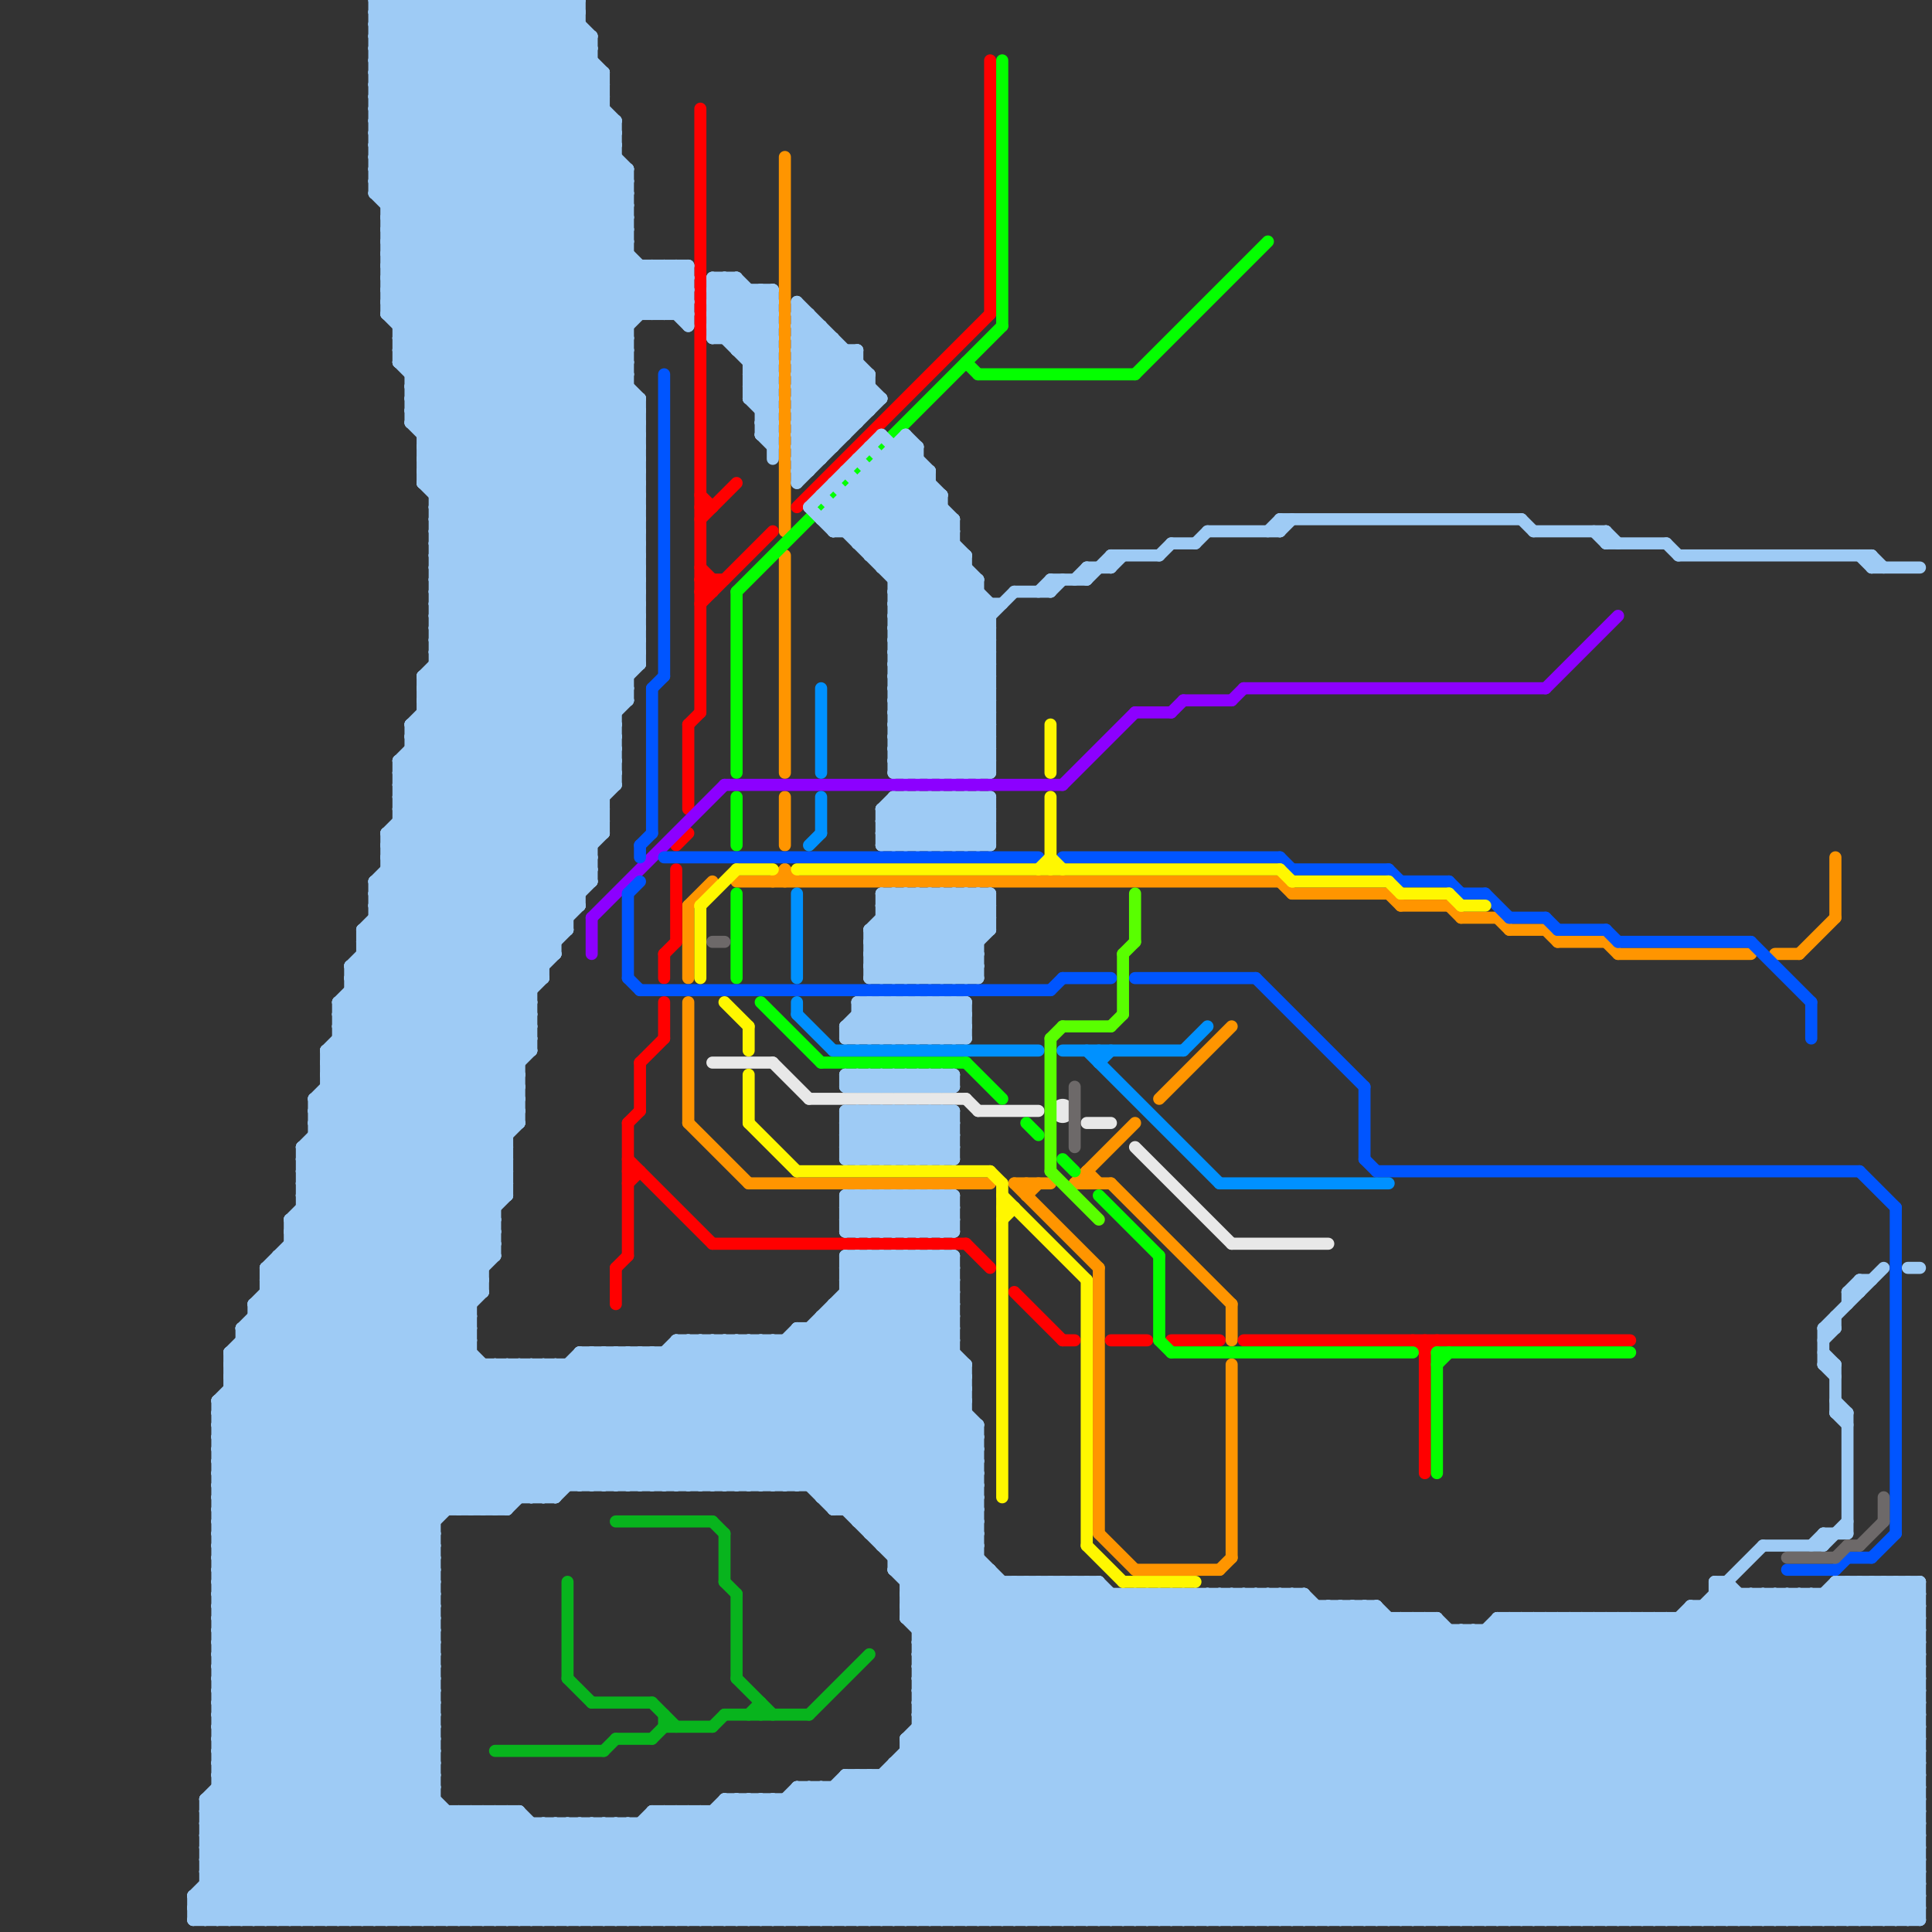 
<svg version="1.1" xmlns="http://www.w3.org/2000/svg" viewBox="0 0 160 160">
<rect x="0" y="0" width="160" height="160" fill="#333333" stroke="none"/>
<style>line { stroke-width: 1; fill: none; stroke-linecap: round; stroke-linejoin: round; } .c0 { stroke: #e8e8e8 } .c1 { stroke: #ff9500 } .c2 { stroke: #ff0000 } .c3 { stroke: #04ff00 } .c4 { stroke: #9ecbf5 } .c5 { stroke: #8c00ff } .c6 { stroke: #0055ff } .c7 { stroke: #fff700 } .c8 { stroke: #0091ff } .c9 { stroke: #6d6969 } .c10 { stroke: #08b41d } .c11 { stroke: #59ff00 }</style><line class="c0" x1="90" y1="93" x2="92" y2="93"/><line class="c0" x1="59" y1="88" x2="64" y2="88"/><line class="c0" x1="102" y1="103" x2="110" y2="103"/><line class="c0" x1="81" y1="92" x2="86" y2="92"/><line class="c0" x1="94" y1="95" x2="102" y2="103"/><line class="c0" x1="67" y1="91" x2="80" y2="91"/><line class="c0" x1="80" y1="91" x2="81" y2="92"/><line class="c0" x1="64" y1="88" x2="67" y2="91"/><circle cx="88" cy="92" r="1" fill="#e8e8e8" /><line class="c1" x1="116" y1="75" x2="120" y2="75"/><line class="c1" x1="124" y1="76" x2="125" y2="77"/><line class="c1" x1="133" y1="78" x2="134" y2="79"/><line class="c1" x1="64" y1="73" x2="65" y2="72"/><line class="c1" x1="57" y1="83" x2="57" y2="93"/><line class="c1" x1="61" y1="73" x2="106" y2="73"/><line class="c1" x1="57" y1="93" x2="62" y2="98"/><line class="c1" x1="129" y1="78" x2="133" y2="78"/><line class="c1" x1="91" y1="105" x2="91" y2="127"/><line class="c1" x1="102" y1="113" x2="102" y2="129"/><line class="c1" x1="152" y1="71" x2="152" y2="76"/><line class="c1" x1="65" y1="72" x2="65" y2="73"/><line class="c1" x1="84" y1="98" x2="91" y2="105"/><line class="c1" x1="96" y1="91" x2="102" y2="85"/><line class="c1" x1="89" y1="98" x2="94" y2="93"/><line class="c1" x1="134" y1="79" x2="145" y2="79"/><line class="c1" x1="90" y1="97" x2="91" y2="98"/><line class="c1" x1="147" y1="79" x2="149" y2="79"/><line class="c1" x1="84" y1="98" x2="87" y2="98"/><line class="c1" x1="65" y1="46" x2="65" y2="64"/><line class="c1" x1="94" y1="130" x2="101" y2="130"/><line class="c1" x1="125" y1="77" x2="128" y2="77"/><line class="c1" x1="57" y1="75" x2="59" y2="73"/><line class="c1" x1="92" y1="98" x2="102" y2="108"/><line class="c1" x1="85" y1="99" x2="86" y2="98"/><line class="c1" x1="128" y1="77" x2="129" y2="78"/><line class="c1" x1="149" y1="79" x2="152" y2="76"/><line class="c1" x1="115" y1="74" x2="116" y2="75"/><line class="c1" x1="65" y1="13" x2="65" y2="44"/><line class="c1" x1="106" y1="73" x2="107" y2="74"/><line class="c1" x1="102" y1="108" x2="102" y2="111"/><line class="c1" x1="89" y1="98" x2="92" y2="98"/><line class="c1" x1="85" y1="98" x2="85" y2="99"/><line class="c1" x1="107" y1="74" x2="115" y2="74"/><line class="c1" x1="120" y1="75" x2="121" y2="76"/><line class="c1" x1="65" y1="66" x2="65" y2="70"/><line class="c1" x1="65" y1="72" x2="66" y2="73"/><line class="c1" x1="57" y1="75" x2="57" y2="81"/><line class="c1" x1="62" y1="98" x2="82" y2="98"/><line class="c1" x1="90" y1="97" x2="90" y2="98"/><line class="c1" x1="121" y1="76" x2="124" y2="76"/><line class="c1" x1="101" y1="130" x2="102" y2="129"/><line class="c1" x1="91" y1="127" x2="94" y2="130"/><line class="c2" x1="58" y1="42" x2="59" y2="42"/><line class="c2" x1="55" y1="79" x2="55" y2="81"/><line class="c2" x1="92" y1="111" x2="95" y2="111"/><line class="c2" x1="59" y1="48" x2="59" y2="49"/><line class="c2" x1="53" y1="88" x2="53" y2="92"/><line class="c2" x1="51" y1="105" x2="51" y2="108"/><line class="c2" x1="52" y1="93" x2="53" y2="92"/><line class="c2" x1="53" y1="88" x2="55" y2="86"/><line class="c2" x1="84" y1="107" x2="88" y2="111"/><line class="c2" x1="117" y1="111" x2="118" y2="112"/><line class="c2" x1="80" y1="103" x2="82" y2="105"/><line class="c2" x1="59" y1="103" x2="80" y2="103"/><line class="c2" x1="66" y1="42" x2="82" y2="26"/><line class="c2" x1="58" y1="49" x2="59" y2="49"/><line class="c2" x1="88" y1="111" x2="89" y2="111"/><line class="c2" x1="97" y1="111" x2="101" y2="111"/><line class="c2" x1="52" y1="97" x2="53" y2="97"/><line class="c2" x1="58" y1="9" x2="58" y2="59"/><line class="c2" x1="58" y1="50" x2="64" y2="44"/><line class="c2" x1="58" y1="43" x2="61" y2="40"/><line class="c2" x1="56" y1="70" x2="57" y2="69"/><line class="c2" x1="55" y1="79" x2="56" y2="78"/><line class="c2" x1="52" y1="96" x2="59" y2="103"/><line class="c2" x1="58" y1="47" x2="59" y2="48"/><line class="c2" x1="58" y1="49" x2="59" y2="48"/><line class="c2" x1="82" y1="5" x2="82" y2="26"/><line class="c2" x1="56" y1="72" x2="56" y2="78"/><line class="c2" x1="55" y1="83" x2="55" y2="86"/><line class="c2" x1="57" y1="60" x2="58" y2="59"/><line class="c2" x1="57" y1="60" x2="57" y2="67"/><line class="c2" x1="103" y1="111" x2="135" y2="111"/><line class="c2" x1="52" y1="93" x2="52" y2="104"/><line class="c2" x1="58" y1="48" x2="60" y2="48"/><line class="c2" x1="118" y1="111" x2="118" y2="122"/><line class="c2" x1="118" y1="112" x2="119" y2="111"/><line class="c2" x1="51" y1="105" x2="52" y2="104"/><line class="c2" x1="58" y1="48" x2="59" y2="49"/><line class="c2" x1="58" y1="41" x2="59" y2="42"/><line class="c2" x1="52" y1="98" x2="53" y2="97"/><line class="c3" x1="94" y1="31" x2="105" y2="20"/><line class="c3" x1="68" y1="88" x2="80" y2="88"/><line class="c3" x1="88" y1="96" x2="89" y2="97"/><line class="c3" x1="61" y1="66" x2="61" y2="70"/><line class="c3" x1="119" y1="112" x2="119" y2="122"/><line class="c3" x1="96" y1="111" x2="97" y2="112"/><line class="c3" x1="80" y1="30" x2="81" y2="31"/><line class="c3" x1="96" y1="104" x2="96" y2="111"/><line class="c3" x1="119" y1="112" x2="135" y2="112"/><line class="c3" x1="83" y1="5" x2="83" y2="27"/><line class="c3" x1="85" y1="93" x2="86" y2="94"/><line class="c3" x1="61" y1="49" x2="61" y2="64"/><line class="c3" x1="119" y1="113" x2="120" y2="112"/><line class="c3" x1="61" y1="49" x2="83" y2="27"/><line class="c3" x1="61" y1="74" x2="61" y2="81"/><line class="c3" x1="91" y1="99" x2="96" y2="104"/><line class="c3" x1="81" y1="31" x2="94" y2="31"/><line class="c3" x1="80" y1="88" x2="83" y2="91"/><line class="c3" x1="97" y1="112" x2="117" y2="112"/><line class="c3" x1="63" y1="83" x2="68" y2="88"/><line class="c4" x1="72" y1="126" x2="80" y2="118"/><line class="c4" x1="106" y1="132" x2="133" y2="159"/><line class="c4" x1="101" y1="132" x2="128" y2="159"/><line class="c4" x1="92" y1="159" x2="117" y2="134"/><line class="c4" x1="74" y1="56" x2="82" y2="56"/><line class="c4" x1="94" y1="159" x2="119" y2="134"/><line class="c4" x1="62" y1="33" x2="64" y2="35"/><line class="c4" x1="27" y1="87" x2="51" y2="63"/><line class="c4" x1="71" y1="44" x2="76" y2="39"/><line class="c4" x1="70" y1="159" x2="97" y2="132"/><line class="c4" x1="66" y1="110" x2="66" y2="123"/><line class="c4" x1="31" y1="7" x2="52" y2="28"/><line class="c4" x1="72" y1="77" x2="76" y2="81"/><line class="c4" x1="71" y1="96" x2="75" y2="92"/><line class="c4" x1="74" y1="146" x2="87" y2="159"/><line class="c4" x1="34" y1="35" x2="53" y2="35"/><line class="c4" x1="71" y1="159" x2="98" y2="132"/><line class="c4" x1="149" y1="159" x2="159" y2="149"/><line class="c4" x1="27" y1="88" x2="41" y2="102"/><line class="c4" x1="36" y1="51" x2="53" y2="34"/><line class="c4" x1="74" y1="104" x2="79" y2="109"/><line class="c4" x1="130" y1="134" x2="155" y2="159"/><line class="c4" x1="132" y1="134" x2="157" y2="159"/><line class="c4" x1="50" y1="112" x2="61" y2="123"/><line class="c4" x1="75" y1="36" x2="76" y2="37"/><line class="c4" x1="74" y1="57" x2="81" y2="50"/><line class="c4" x1="148" y1="159" x2="159" y2="148"/><line class="c4" x1="61" y1="23" x2="64" y2="26"/><line class="c4" x1="37" y1="0" x2="52" y2="15"/><line class="c4" x1="70" y1="95" x2="71" y2="96"/><line class="c4" x1="71" y1="85" x2="72" y2="86"/><line class="c4" x1="70" y1="94" x2="72" y2="92"/><line class="c4" x1="42" y1="125" x2="56" y2="111"/><line class="c4" x1="72" y1="83" x2="72" y2="86"/><line class="c4" x1="75" y1="104" x2="75" y2="134"/><line class="c4" x1="77" y1="92" x2="79" y2="94"/><line class="c4" x1="153" y1="117" x2="153" y2="127"/><line class="c4" x1="32" y1="26" x2="53" y2="47"/><line class="c4" x1="32" y1="24" x2="57" y2="24"/><line class="c4" x1="32" y1="19" x2="48" y2="3"/><line class="c4" x1="62" y1="32" x2="64" y2="34"/><line class="c4" x1="78" y1="66" x2="78" y2="70"/><line class="c4" x1="80" y1="66" x2="80" y2="70"/><line class="c4" x1="97" y1="132" x2="124" y2="159"/><line class="c4" x1="18" y1="135" x2="40" y2="113"/><line class="c4" x1="71" y1="29" x2="71" y2="35"/><line class="c4" x1="122" y1="135" x2="122" y2="159"/><line class="c4" x1="31" y1="6" x2="52" y2="27"/><line class="c4" x1="118" y1="134" x2="118" y2="159"/><line class="c4" x1="17" y1="150" x2="26" y2="159"/><line class="c4" x1="27" y1="87" x2="41" y2="101"/><line class="c4" x1="58" y1="123" x2="77" y2="104"/><line class="c4" x1="74" y1="61" x2="82" y2="53"/><line class="c4" x1="74" y1="90" x2="75" y2="89"/><line class="c4" x1="60" y1="123" x2="79" y2="104"/><line class="c4" x1="47" y1="113" x2="47" y2="123"/><line class="c4" x1="70" y1="107" x2="81" y2="118"/><line class="c4" x1="35" y1="38" x2="53" y2="38"/><line class="c4" x1="76" y1="90" x2="77" y2="89"/><line class="c4" x1="80" y1="83" x2="80" y2="86"/><line class="c4" x1="78" y1="64" x2="82" y2="60"/><line class="c4" x1="55" y1="123" x2="74" y2="104"/><line class="c4" x1="52" y1="159" x2="62" y2="149"/><line class="c4" x1="16" y1="158" x2="36" y2="138"/><line class="c4" x1="111" y1="159" x2="136" y2="134"/><line class="c4" x1="38" y1="150" x2="47" y2="159"/><line class="c4" x1="74" y1="60" x2="78" y2="64"/><line class="c4" x1="36" y1="50" x2="53" y2="33"/><line class="c4" x1="33" y1="67" x2="45" y2="79"/><line class="c4" x1="70" y1="108" x2="81" y2="119"/><line class="c4" x1="40" y1="150" x2="49" y2="159"/><line class="c4" x1="74" y1="63" x2="82" y2="63"/><line class="c4" x1="74" y1="102" x2="77" y2="99"/><line class="c4" x1="66" y1="28" x2="69" y2="28"/><line class="c4" x1="48" y1="112" x2="59" y2="123"/><line class="c4" x1="32" y1="25" x2="53" y2="46"/><line class="c4" x1="139" y1="159" x2="159" y2="139"/><line class="c4" x1="26" y1="95" x2="39" y2="108"/><line class="c4" x1="25" y1="99" x2="47" y2="77"/><line class="c4" x1="28" y1="84" x2="42" y2="98"/><line class="c4" x1="32" y1="18" x2="48" y2="2"/><line class="c4" x1="49" y1="151" x2="57" y2="159"/><line class="c4" x1="76" y1="137" x2="159" y2="137"/><line class="c4" x1="16" y1="157" x2="18" y2="159"/><line class="c4" x1="70" y1="105" x2="80" y2="115"/><line class="c4" x1="39" y1="0" x2="51" y2="12"/><line class="c4" x1="90" y1="47" x2="90" y2="48"/><line class="c4" x1="20" y1="112" x2="36" y2="128"/><line class="c4" x1="74" y1="66" x2="74" y2="70"/><line class="c4" x1="74" y1="60" x2="82" y2="52"/><line class="c4" x1="32" y1="21" x2="49" y2="4"/><line class="c4" x1="57" y1="22" x2="57" y2="27"/><line class="c4" x1="66" y1="37" x2="67" y2="38"/><line class="c4" x1="76" y1="66" x2="76" y2="70"/><line class="c4" x1="74" y1="146" x2="74" y2="159"/><line class="c4" x1="35" y1="37" x2="53" y2="37"/><line class="c4" x1="59" y1="23" x2="61" y2="23"/><line class="c4" x1="44" y1="159" x2="52" y2="151"/><line class="c4" x1="49" y1="159" x2="58" y2="150"/><line class="c4" x1="74" y1="48" x2="81" y2="48"/><line class="c4" x1="77" y1="66" x2="77" y2="70"/><line class="c4" x1="59" y1="26" x2="64" y2="26"/><line class="c4" x1="76" y1="70" x2="80" y2="66"/><line class="c4" x1="74" y1="55" x2="82" y2="63"/><line class="c4" x1="45" y1="0" x2="49" y2="4"/><line class="c4" x1="106" y1="44" x2="107" y2="43"/><line class="c4" x1="72" y1="89" x2="73" y2="90"/><line class="c4" x1="31" y1="1" x2="32" y2="0"/><line class="c4" x1="72" y1="127" x2="81" y2="127"/><line class="c4" x1="76" y1="83" x2="76" y2="86"/><line class="c4" x1="34" y1="35" x2="52" y2="17"/><line class="c4" x1="17" y1="154" x2="22" y2="159"/><line class="c4" x1="31" y1="77" x2="43" y2="89"/><line class="c4" x1="39" y1="150" x2="48" y2="159"/><line class="c4" x1="79" y1="81" x2="81" y2="79"/><line class="c4" x1="28" y1="83" x2="51" y2="60"/><line class="c4" x1="76" y1="144" x2="91" y2="159"/><line class="c4" x1="26" y1="94" x2="39" y2="107"/><line class="c4" x1="70" y1="106" x2="79" y2="106"/><line class="c4" x1="127" y1="134" x2="127" y2="159"/><line class="c4" x1="125" y1="159" x2="153" y2="131"/><line class="c4" x1="74" y1="37" x2="74" y2="64"/><line class="c4" x1="76" y1="136" x2="159" y2="136"/><line class="c4" x1="74" y1="74" x2="81" y2="81"/><line class="c4" x1="78" y1="74" x2="78" y2="81"/><line class="c4" x1="70" y1="104" x2="80" y2="114"/><line class="c4" x1="74" y1="52" x2="82" y2="52"/><line class="c4" x1="127" y1="159" x2="155" y2="131"/><line class="c4" x1="86" y1="159" x2="112" y2="133"/><line class="c4" x1="72" y1="80" x2="78" y2="74"/><line class="c4" x1="128" y1="134" x2="128" y2="159"/><line class="c4" x1="25" y1="96" x2="49" y2="72"/><line class="c4" x1="78" y1="83" x2="80" y2="85"/><line class="c4" x1="72" y1="102" x2="75" y2="99"/><line class="c4" x1="80" y1="74" x2="80" y2="81"/><line class="c4" x1="36" y1="44" x2="52" y2="28"/><line class="c4" x1="50" y1="6" x2="50" y2="69"/><line class="c4" x1="19" y1="114" x2="43" y2="90"/><line class="c4" x1="73" y1="74" x2="73" y2="81"/><line class="c4" x1="62" y1="31" x2="64" y2="29"/><line class="c4" x1="32" y1="20" x2="49" y2="3"/><line class="c4" x1="52" y1="151" x2="52" y2="159"/><line class="c4" x1="54" y1="150" x2="63" y2="159"/><line class="c4" x1="49" y1="3" x2="49" y2="73"/><line class="c4" x1="150" y1="159" x2="159" y2="150"/><line class="c4" x1="18" y1="148" x2="36" y2="148"/><line class="c4" x1="74" y1="38" x2="79" y2="43"/><line class="c4" x1="76" y1="104" x2="79" y2="107"/><line class="c4" x1="61" y1="149" x2="71" y2="159"/><line class="c4" x1="56" y1="150" x2="65" y2="159"/><line class="c4" x1="136" y1="134" x2="159" y2="157"/><line class="c4" x1="25" y1="97" x2="49" y2="73"/><line class="c4" x1="39" y1="0" x2="39" y2="125"/><line class="c4" x1="59" y1="25" x2="64" y2="25"/><line class="c4" x1="75" y1="144" x2="88" y2="131"/><line class="c4" x1="71" y1="84" x2="73" y2="86"/><line class="c4" x1="76" y1="136" x2="82" y2="130"/><line class="c4" x1="51" y1="112" x2="51" y2="123"/><line class="c4" x1="79" y1="92" x2="79" y2="96"/><line class="c4" x1="73" y1="92" x2="73" y2="96"/><line class="c4" x1="147" y1="132" x2="147" y2="159"/><line class="c4" x1="18" y1="118" x2="43" y2="93"/><line class="c4" x1="24" y1="103" x2="45" y2="124"/><line class="c4" x1="31" y1="4" x2="53" y2="26"/><line class="c4" x1="74" y1="92" x2="74" y2="96"/><line class="c4" x1="66" y1="36" x2="68" y2="38"/><line class="c4" x1="33" y1="64" x2="51" y2="64"/><line class="c4" x1="72" y1="78" x2="81" y2="78"/><line class="c4" x1="73" y1="67" x2="74" y2="66"/><line class="c4" x1="60" y1="111" x2="108" y2="159"/><line class="c4" x1="41" y1="159" x2="49" y2="151"/><line class="c4" x1="76" y1="92" x2="76" y2="96"/><line class="c4" x1="151" y1="110" x2="152" y2="110"/><line class="c4" x1="35" y1="58" x2="49" y2="72"/><line class="c4" x1="18" y1="121" x2="81" y2="121"/><line class="c4" x1="43" y1="159" x2="51" y2="151"/><line class="c4" x1="18" y1="122" x2="42" y2="98"/><line class="c4" x1="66" y1="29" x2="71" y2="34"/><line class="c4" x1="24" y1="104" x2="44" y2="124"/><line class="c4" x1="74" y1="51" x2="82" y2="51"/><line class="c4" x1="18" y1="127" x2="41" y2="104"/><line class="c4" x1="66" y1="34" x2="71" y2="29"/><line class="c4" x1="16" y1="159" x2="36" y2="139"/><line class="c4" x1="33" y1="65" x2="46" y2="78"/><line class="c4" x1="62" y1="30" x2="64" y2="28"/><line class="c4" x1="17" y1="153" x2="23" y2="159"/><line class="c4" x1="25" y1="96" x2="39" y2="110"/><line class="c4" x1="140" y1="133" x2="159" y2="152"/><line class="c4" x1="26" y1="92" x2="50" y2="68"/><line class="c4" x1="33" y1="29" x2="53" y2="49"/><line class="c4" x1="18" y1="147" x2="36" y2="147"/><line class="c4" x1="124" y1="134" x2="124" y2="159"/><line class="c4" x1="117" y1="159" x2="144" y2="132"/><line class="c4" x1="17" y1="153" x2="36" y2="134"/><line class="c4" x1="66" y1="26" x2="73" y2="33"/><line class="c4" x1="84" y1="131" x2="112" y2="159"/><line class="c4" x1="59" y1="23" x2="59" y2="28"/><line class="c4" x1="126" y1="134" x2="126" y2="159"/><line class="c4" x1="33" y1="159" x2="42" y2="150"/><line class="c4" x1="30" y1="77" x2="43" y2="90"/><line class="c4" x1="24" y1="101" x2="46" y2="79"/><line class="c4" x1="70" y1="147" x2="82" y2="159"/><line class="c4" x1="32" y1="71" x2="53" y2="50"/><line class="c4" x1="36" y1="49" x2="51" y2="64"/><line class="c4" x1="19" y1="159" x2="36" y2="142"/><line class="c4" x1="53" y1="123" x2="66" y2="110"/><line class="c4" x1="103" y1="132" x2="130" y2="159"/><line class="c4" x1="32" y1="69" x2="50" y2="69"/><line class="c4" x1="72" y1="78" x2="76" y2="74"/><line class="c4" x1="62" y1="24" x2="62" y2="33"/><line class="c4" x1="17" y1="154" x2="36" y2="135"/><line class="c4" x1="66" y1="38" x2="72" y2="32"/><line class="c4" x1="17" y1="155" x2="21" y2="159"/><line class="c4" x1="66" y1="28" x2="67" y2="27"/><line class="c4" x1="137" y1="134" x2="137" y2="159"/><line class="c4" x1="31" y1="1" x2="57" y2="27"/><line class="c4" x1="89" y1="48" x2="90" y2="47"/><line class="c4" x1="18" y1="120" x2="81" y2="120"/><line class="c4" x1="16" y1="157" x2="16" y2="159"/><line class="c4" x1="76" y1="143" x2="159" y2="143"/><line class="c4" x1="76" y1="138" x2="83" y2="131"/><line class="c4" x1="18" y1="121" x2="42" y2="97"/><line class="c4" x1="91" y1="159" x2="116" y2="134"/><line class="c4" x1="74" y1="59" x2="82" y2="59"/><line class="c4" x1="75" y1="134" x2="100" y2="159"/><line class="c4" x1="66" y1="31" x2="70" y2="35"/><line class="c4" x1="19" y1="114" x2="80" y2="114"/><line class="c4" x1="32" y1="21" x2="53" y2="42"/><line class="c4" x1="33" y1="67" x2="50" y2="67"/><line class="c4" x1="54" y1="112" x2="65" y2="123"/><line class="c4" x1="72" y1="92" x2="72" y2="96"/><line class="c4" x1="111" y1="133" x2="137" y2="159"/><line class="c4" x1="75" y1="132" x2="81" y2="126"/><line class="c4" x1="44" y1="124" x2="57" y2="111"/><line class="c4" x1="81" y1="118" x2="81" y2="159"/><line class="c4" x1="31" y1="10" x2="52" y2="31"/><line class="c4" x1="77" y1="159" x2="104" y2="132"/><line class="c4" x1="49" y1="112" x2="60" y2="123"/><line class="c4" x1="18" y1="140" x2="45" y2="113"/><line class="c4" x1="109" y1="159" x2="134" y2="134"/><line class="c4" x1="31" y1="3" x2="54" y2="26"/><line class="c4" x1="112" y1="133" x2="138" y2="159"/><line class="c4" x1="26" y1="91" x2="50" y2="67"/><line class="c4" x1="72" y1="96" x2="76" y2="92"/><line class="c4" x1="33" y1="28" x2="53" y2="48"/><line class="c4" x1="18" y1="146" x2="36" y2="146"/><line class="c4" x1="70" y1="99" x2="70" y2="102"/><line class="c4" x1="68" y1="43" x2="75" y2="36"/><line class="c4" x1="65" y1="111" x2="81" y2="127"/><line class="c4" x1="62" y1="111" x2="62" y2="123"/><line class="c4" x1="56" y1="111" x2="56" y2="123"/><line class="c4" x1="25" y1="98" x2="48" y2="75"/><line class="c4" x1="80" y1="70" x2="82" y2="68"/><line class="c4" x1="28" y1="84" x2="51" y2="61"/><line class="c4" x1="63" y1="36" x2="64" y2="35"/><line class="c4" x1="126" y1="43" x2="127" y2="44"/><line class="c4" x1="131" y1="134" x2="156" y2="159"/><line class="c4" x1="32" y1="23" x2="57" y2="23"/><line class="c4" x1="92" y1="47" x2="93" y2="46"/><line class="c4" x1="34" y1="0" x2="34" y2="35"/><line class="c4" x1="76" y1="92" x2="79" y2="95"/><line class="c4" x1="85" y1="131" x2="85" y2="159"/><line class="c4" x1="29" y1="159" x2="38" y2="150"/><line class="c4" x1="70" y1="89" x2="70" y2="90"/><line class="c4" x1="66" y1="37" x2="72" y2="31"/><line class="c4" x1="74" y1="104" x2="74" y2="130"/><line class="c4" x1="36" y1="0" x2="52" y2="16"/><line class="c4" x1="31" y1="159" x2="40" y2="150"/><line class="c4" x1="31" y1="0" x2="57" y2="26"/><line class="c4" x1="23" y1="105" x2="42" y2="124"/><line class="c4" x1="72" y1="78" x2="75" y2="81"/><line class="c4" x1="69" y1="109" x2="81" y2="121"/><line class="c4" x1="78" y1="89" x2="79" y2="90"/><line class="c4" x1="70" y1="89" x2="71" y2="90"/><line class="c4" x1="72" y1="104" x2="72" y2="127"/><line class="c4" x1="19" y1="113" x2="80" y2="113"/><line class="c4" x1="32" y1="20" x2="53" y2="41"/><line class="c4" x1="68" y1="109" x2="68" y2="124"/><line class="c4" x1="75" y1="36" x2="75" y2="64"/><line class="c4" x1="33" y1="66" x2="50" y2="66"/><line class="c4" x1="68" y1="123" x2="79" y2="112"/><line class="c4" x1="30" y1="79" x2="43" y2="92"/><line class="c4" x1="19" y1="112" x2="19" y2="159"/><line class="c4" x1="70" y1="102" x2="79" y2="102"/><line class="c4" x1="43" y1="150" x2="43" y2="159"/><line class="c4" x1="31" y1="15" x2="52" y2="15"/><line class="c4" x1="68" y1="110" x2="81" y2="123"/><line class="c4" x1="68" y1="27" x2="68" y2="38"/><line class="c4" x1="73" y1="75" x2="79" y2="81"/><line class="c4" x1="27" y1="90" x2="41" y2="104"/><line class="c4" x1="21" y1="110" x2="36" y2="125"/><line class="c4" x1="146" y1="132" x2="159" y2="145"/><line class="c4" x1="32" y1="21" x2="52" y2="21"/><line class="c4" x1="155" y1="131" x2="155" y2="159"/><line class="c4" x1="35" y1="59" x2="49" y2="73"/><line class="c4" x1="18" y1="122" x2="81" y2="122"/><line class="c4" x1="26" y1="91" x2="40" y2="105"/><line class="c4" x1="158" y1="105" x2="159" y2="105"/><line class="c4" x1="31" y1="10" x2="51" y2="10"/><line class="c4" x1="31" y1="74" x2="53" y2="52"/><line class="c4" x1="24" y1="102" x2="46" y2="124"/><line class="c4" x1="58" y1="111" x2="58" y2="123"/><line class="c4" x1="100" y1="159" x2="125" y2="134"/><line class="c4" x1="154" y1="106" x2="155" y2="106"/><line class="c4" x1="36" y1="53" x2="53" y2="36"/><line class="c4" x1="121" y1="135" x2="121" y2="159"/><line class="c4" x1="36" y1="53" x2="50" y2="67"/><line class="c4" x1="123" y1="135" x2="123" y2="159"/><line class="c4" x1="18" y1="117" x2="80" y2="117"/><line class="c4" x1="53" y1="151" x2="61" y2="159"/><line class="c4" x1="69" y1="108" x2="81" y2="120"/><line class="c4" x1="18" y1="136" x2="41" y2="159"/><line class="c4" x1="22" y1="108" x2="39" y2="125"/><line class="c4" x1="66" y1="111" x2="81" y2="126"/><line class="c4" x1="80" y1="159" x2="107" y2="132"/><line class="c4" x1="74" y1="37" x2="76" y2="37"/><line class="c4" x1="48" y1="151" x2="56" y2="159"/><line class="c4" x1="154" y1="159" x2="159" y2="154"/><line class="c4" x1="30" y1="78" x2="43" y2="91"/><line class="c4" x1="70" y1="101" x2="79" y2="101"/><line class="c4" x1="30" y1="78" x2="53" y2="55"/><line class="c4" x1="60" y1="28" x2="64" y2="24"/><line class="c4" x1="31" y1="8" x2="50" y2="8"/><line class="c4" x1="74" y1="86" x2="77" y2="83"/><line class="c4" x1="76" y1="89" x2="77" y2="90"/><line class="c4" x1="76" y1="64" x2="82" y2="58"/><line class="c4" x1="74" y1="63" x2="82" y2="55"/><line class="c4" x1="21" y1="109" x2="37" y2="125"/><line class="c4" x1="19" y1="113" x2="36" y2="130"/><line class="c4" x1="35" y1="40" x2="53" y2="40"/><line class="c4" x1="31" y1="9" x2="50" y2="9"/><line class="c4" x1="18" y1="143" x2="36" y2="143"/><line class="c4" x1="80" y1="81" x2="81" y2="80"/><line class="c4" x1="31" y1="3" x2="49" y2="3"/><line class="c4" x1="64" y1="149" x2="64" y2="159"/><line class="c4" x1="31" y1="73" x2="53" y2="51"/><line class="c4" x1="19" y1="116" x2="36" y2="133"/><line class="c4" x1="68" y1="109" x2="81" y2="122"/><line class="c4" x1="62" y1="123" x2="79" y2="106"/><line class="c4" x1="25" y1="100" x2="48" y2="123"/><line class="c4" x1="67" y1="42" x2="69" y2="44"/><line class="c4" x1="36" y1="45" x2="51" y2="60"/><line class="c4" x1="25" y1="95" x2="49" y2="71"/><line class="c4" x1="36" y1="46" x2="52" y2="30"/><line class="c4" x1="63" y1="34" x2="64" y2="34"/><line class="c4" x1="31" y1="4" x2="49" y2="4"/><line class="c4" x1="76" y1="135" x2="81" y2="130"/><line class="c4" x1="74" y1="58" x2="80" y2="64"/><line class="c4" x1="18" y1="141" x2="46" y2="113"/><line class="c4" x1="151" y1="159" x2="159" y2="151"/><line class="c4" x1="18" y1="127" x2="36" y2="145"/><line class="c4" x1="62" y1="31" x2="64" y2="31"/><line class="c4" x1="76" y1="139" x2="159" y2="139"/><line class="c4" x1="74" y1="55" x2="82" y2="55"/><line class="c4" x1="30" y1="77" x2="53" y2="54"/><line class="c4" x1="66" y1="33" x2="73" y2="33"/><line class="c4" x1="65" y1="123" x2="79" y2="109"/><line class="c4" x1="36" y1="47" x2="52" y2="31"/><line class="c4" x1="17" y1="151" x2="25" y2="159"/><line class="c4" x1="40" y1="0" x2="40" y2="107"/><line class="c4" x1="65" y1="149" x2="75" y2="159"/><line class="c4" x1="35" y1="56" x2="53" y2="38"/><line class="c4" x1="101" y1="159" x2="126" y2="134"/><line class="c4" x1="114" y1="133" x2="114" y2="159"/><line class="c4" x1="151" y1="110" x2="156" y2="105"/><line class="c4" x1="108" y1="132" x2="108" y2="159"/><line class="c4" x1="34" y1="34" x2="53" y2="34"/><line class="c4" x1="75" y1="90" x2="76" y2="89"/><line class="c4" x1="22" y1="107" x2="40" y2="125"/><line class="c4" x1="34" y1="32" x2="52" y2="14"/><line class="c4" x1="44" y1="0" x2="44" y2="87"/><line class="c4" x1="35" y1="60" x2="48" y2="73"/><line class="c4" x1="66" y1="32" x2="70" y2="36"/><line class="c4" x1="18" y1="142" x2="36" y2="142"/><line class="c4" x1="74" y1="130" x2="103" y2="159"/><line class="c4" x1="81" y1="70" x2="82" y2="69"/><line class="c4" x1="59" y1="28" x2="64" y2="28"/><line class="c4" x1="56" y1="26" x2="57" y2="25"/><line class="c4" x1="36" y1="54" x2="53" y2="54"/><line class="c4" x1="27" y1="89" x2="43" y2="89"/><line class="c4" x1="76" y1="86" x2="79" y2="83"/><line class="c4" x1="73" y1="38" x2="76" y2="38"/><line class="c4" x1="73" y1="47" x2="78" y2="42"/><line class="c4" x1="91" y1="131" x2="119" y2="159"/><line class="c4" x1="85" y1="131" x2="113" y2="159"/><line class="c4" x1="66" y1="30" x2="68" y2="28"/><line class="c4" x1="17" y1="149" x2="36" y2="130"/><line class="c4" x1="70" y1="85" x2="70" y2="86"/><line class="c4" x1="28" y1="85" x2="51" y2="62"/><line class="c4" x1="121" y1="159" x2="148" y2="132"/><line class="c4" x1="31" y1="13" x2="44" y2="0"/><line class="c4" x1="78" y1="89" x2="78" y2="90"/><line class="c4" x1="63" y1="33" x2="64" y2="32"/><line class="c4" x1="25" y1="95" x2="39" y2="109"/><line class="c4" x1="16" y1="158" x2="17" y2="159"/><line class="c4" x1="123" y1="159" x2="150" y2="132"/><line class="c4" x1="78" y1="99" x2="78" y2="102"/><line class="c4" x1="74" y1="129" x2="81" y2="122"/><line class="c4" x1="73" y1="68" x2="75" y2="70"/><line class="c4" x1="62" y1="30" x2="64" y2="30"/><line class="c4" x1="76" y1="138" x2="159" y2="138"/><line class="c4" x1="90" y1="131" x2="90" y2="159"/><line class="c4" x1="70" y1="85" x2="71" y2="86"/><line class="c4" x1="73" y1="39" x2="80" y2="46"/><line class="c4" x1="50" y1="123" x2="62" y2="111"/><line class="c4" x1="81" y1="48" x2="81" y2="64"/><line class="c4" x1="129" y1="159" x2="157" y2="131"/><line class="c4" x1="52" y1="123" x2="64" y2="111"/><line class="c4" x1="50" y1="112" x2="50" y2="123"/><line class="c4" x1="48" y1="0" x2="48" y2="75"/><line class="c4" x1="76" y1="74" x2="76" y2="81"/><line class="c4" x1="73" y1="36" x2="78" y2="41"/><line class="c4" x1="52" y1="112" x2="52" y2="123"/><line class="c4" x1="61" y1="29" x2="64" y2="26"/><line class="c4" x1="34" y1="62" x2="51" y2="62"/><line class="c4" x1="34" y1="33" x2="53" y2="33"/><line class="c4" x1="94" y1="132" x2="121" y2="159"/><line class="c4" x1="70" y1="29" x2="70" y2="36"/><line class="c4" x1="74" y1="57" x2="81" y2="64"/><line class="c4" x1="71" y1="45" x2="79" y2="45"/><line class="c4" x1="22" y1="106" x2="41" y2="125"/><line class="c4" x1="30" y1="80" x2="43" y2="93"/><line class="c4" x1="75" y1="64" x2="82" y2="57"/><line class="c4" x1="75" y1="132" x2="108" y2="132"/><line class="c4" x1="17" y1="156" x2="159" y2="156"/><line class="c4" x1="44" y1="113" x2="44" y2="124"/><line class="c4" x1="104" y1="132" x2="104" y2="159"/><line class="c4" x1="66" y1="25" x2="66" y2="40"/><line class="c4" x1="81" y1="66" x2="82" y2="67"/><line class="c4" x1="54" y1="159" x2="64" y2="149"/><line class="c4" x1="75" y1="83" x2="75" y2="86"/><line class="c4" x1="106" y1="132" x2="106" y2="159"/><line class="c4" x1="25" y1="101" x2="47" y2="123"/><line class="c4" x1="66" y1="148" x2="159" y2="148"/><line class="c4" x1="73" y1="90" x2="74" y2="89"/><line class="c4" x1="105" y1="132" x2="105" y2="159"/><line class="c4" x1="74" y1="55" x2="81" y2="48"/><line class="c4" x1="55" y1="150" x2="64" y2="159"/><line class="c4" x1="72" y1="80" x2="81" y2="80"/><line class="c4" x1="75" y1="144" x2="90" y2="159"/><line class="c4" x1="46" y1="151" x2="46" y2="159"/><line class="c4" x1="107" y1="132" x2="107" y2="159"/><line class="c4" x1="101" y1="132" x2="101" y2="159"/><line class="c4" x1="72" y1="86" x2="75" y2="83"/><line class="c4" x1="18" y1="125" x2="42" y2="125"/><line class="c4" x1="70" y1="102" x2="73" y2="99"/><line class="c4" x1="108" y1="159" x2="133" y2="134"/><line class="c4" x1="19" y1="114" x2="36" y2="131"/><line class="c4" x1="18" y1="119" x2="81" y2="119"/><line class="c4" x1="72" y1="80" x2="73" y2="81"/><line class="c4" x1="32" y1="24" x2="53" y2="45"/><line class="c4" x1="157" y1="131" x2="157" y2="159"/><line class="c4" x1="66" y1="27" x2="72" y2="33"/><line class="c4" x1="71" y1="102" x2="74" y2="99"/><line class="c4" x1="66" y1="36" x2="71" y2="31"/><line class="c4" x1="53" y1="112" x2="64" y2="123"/><line class="c4" x1="74" y1="56" x2="81" y2="49"/><line class="c4" x1="32" y1="17" x2="48" y2="1"/><line class="c4" x1="87" y1="159" x2="113" y2="133"/><line class="c4" x1="81" y1="74" x2="82" y2="75"/><line class="c4" x1="72" y1="81" x2="81" y2="81"/><line class="c4" x1="22" y1="106" x2="44" y2="84"/><line class="c4" x1="73" y1="102" x2="76" y2="99"/><line class="c4" x1="79" y1="104" x2="79" y2="159"/><line class="c4" x1="74" y1="99" x2="74" y2="102"/><line class="c4" x1="63" y1="36" x2="64" y2="37"/><line class="c4" x1="18" y1="137" x2="40" y2="159"/><line class="c4" x1="25" y1="98" x2="50" y2="123"/><line class="c4" x1="75" y1="66" x2="79" y2="70"/><line class="c4" x1="37" y1="0" x2="37" y2="125"/><line class="c4" x1="70" y1="94" x2="72" y2="96"/><line class="c4" x1="106" y1="43" x2="126" y2="43"/><line class="c4" x1="76" y1="99" x2="76" y2="102"/><line class="c4" x1="61" y1="28" x2="64" y2="25"/><line class="c4" x1="66" y1="35" x2="71" y2="35"/><line class="c4" x1="77" y1="64" x2="82" y2="59"/><line class="c4" x1="18" y1="141" x2="36" y2="159"/><line class="c4" x1="38" y1="0" x2="38" y2="125"/><line class="c4" x1="76" y1="104" x2="76" y2="159"/><line class="c4" x1="21" y1="108" x2="44" y2="85"/><line class="c4" x1="75" y1="104" x2="79" y2="108"/><line class="c4" x1="77" y1="99" x2="77" y2="102"/><line class="c4" x1="61" y1="29" x2="64" y2="29"/><line class="c4" x1="30" y1="159" x2="39" y2="150"/><line class="c4" x1="151" y1="127" x2="153" y2="127"/><line class="c4" x1="35" y1="36" x2="53" y2="36"/><line class="c4" x1="36" y1="0" x2="36" y2="159"/><line class="c4" x1="76" y1="140" x2="159" y2="140"/><line class="c4" x1="51" y1="10" x2="51" y2="65"/><line class="c4" x1="69" y1="42" x2="69" y2="44"/><line class="c4" x1="32" y1="69" x2="53" y2="48"/><line class="c4" x1="18" y1="134" x2="43" y2="159"/><line class="c4" x1="42" y1="159" x2="50" y2="151"/><line class="c4" x1="34" y1="34" x2="52" y2="16"/><line class="c4" x1="71" y1="83" x2="71" y2="86"/><line class="c4" x1="21" y1="159" x2="36" y2="144"/><line class="c4" x1="74" y1="61" x2="77" y2="64"/><line class="c4" x1="18" y1="118" x2="81" y2="118"/><line class="c4" x1="22" y1="105" x2="42" y2="125"/><line class="c4" x1="73" y1="83" x2="73" y2="86"/><line class="c4" x1="43" y1="113" x2="43" y2="124"/><line class="c4" x1="38" y1="0" x2="52" y2="14"/><line class="c4" x1="32" y1="19" x2="53" y2="40"/><line class="c4" x1="32" y1="16" x2="48" y2="0"/><line class="c4" x1="70" y1="105" x2="79" y2="105"/><line class="c4" x1="36" y1="55" x2="53" y2="55"/><line class="c4" x1="74" y1="99" x2="77" y2="102"/><line class="c4" x1="18" y1="123" x2="36" y2="141"/><line class="c4" x1="26" y1="93" x2="40" y2="107"/><line class="c4" x1="76" y1="135" x2="159" y2="135"/><line class="c4" x1="76" y1="99" x2="79" y2="102"/><line class="c4" x1="70" y1="96" x2="79" y2="96"/><line class="c4" x1="72" y1="46" x2="77" y2="41"/><line class="c4" x1="24" y1="101" x2="46" y2="123"/><line class="c4" x1="31" y1="6" x2="37" y2="0"/><line class="c4" x1="63" y1="35" x2="64" y2="35"/><line class="c4" x1="75" y1="74" x2="75" y2="81"/><line class="c4" x1="58" y1="150" x2="58" y2="159"/><line class="c4" x1="66" y1="123" x2="79" y2="110"/><line class="c4" x1="125" y1="134" x2="125" y2="159"/><line class="c4" x1="20" y1="110" x2="36" y2="126"/><line class="c4" x1="152" y1="131" x2="159" y2="138"/><line class="c4" x1="28" y1="83" x2="42" y2="97"/><line class="c4" x1="85" y1="159" x2="111" y2="133"/><line class="c4" x1="145" y1="132" x2="159" y2="146"/><line class="c4" x1="74" y1="63" x2="75" y2="64"/><line class="c4" x1="70" y1="106" x2="72" y2="104"/><line class="c4" x1="114" y1="159" x2="140" y2="133"/><line class="c4" x1="49" y1="151" x2="49" y2="159"/><line class="c4" x1="20" y1="110" x2="20" y2="159"/><line class="c4" x1="139" y1="134" x2="159" y2="154"/><line class="c4" x1="59" y1="24" x2="64" y2="24"/><line class="c4" x1="36" y1="50" x2="53" y2="50"/><line class="c4" x1="36" y1="41" x2="55" y2="22"/><line class="c4" x1="20" y1="111" x2="36" y2="127"/><line class="c4" x1="71" y1="83" x2="74" y2="86"/><line class="c4" x1="73" y1="47" x2="80" y2="47"/><line class="c4" x1="72" y1="127" x2="81" y2="118"/><line class="c4" x1="34" y1="33" x2="52" y2="15"/><line class="c4" x1="70" y1="92" x2="70" y2="96"/><line class="c4" x1="18" y1="117" x2="43" y2="92"/><line class="c4" x1="144" y1="132" x2="144" y2="159"/><line class="c4" x1="62" y1="111" x2="110" y2="159"/><line class="c4" x1="69" y1="108" x2="69" y2="125"/><line class="c4" x1="76" y1="141" x2="94" y2="159"/><line class="c4" x1="18" y1="139" x2="36" y2="139"/><line class="c4" x1="118" y1="134" x2="143" y2="159"/><line class="c4" x1="70" y1="147" x2="159" y2="147"/><line class="c4" x1="35" y1="57" x2="49" y2="71"/><line class="c4" x1="71" y1="92" x2="71" y2="96"/><line class="c4" x1="32" y1="18" x2="53" y2="39"/><line class="c4" x1="70" y1="101" x2="72" y2="99"/><line class="c4" x1="66" y1="25" x2="72" y2="31"/><line class="c4" x1="21" y1="108" x2="39" y2="108"/><line class="c4" x1="57" y1="111" x2="105" y2="159"/><line class="c4" x1="38" y1="159" x2="46" y2="151"/><line class="c4" x1="70" y1="104" x2="79" y2="104"/><line class="c4" x1="70" y1="96" x2="74" y2="92"/><line class="c4" x1="68" y1="148" x2="68" y2="159"/><line class="c4" x1="70" y1="44" x2="76" y2="38"/><line class="c4" x1="40" y1="159" x2="48" y2="151"/><line class="c4" x1="18" y1="126" x2="41" y2="103"/><line class="c4" x1="70" y1="105" x2="71" y2="104"/><line class="c4" x1="18" y1="133" x2="44" y2="159"/><line class="c4" x1="22" y1="159" x2="36" y2="145"/><line class="c4" x1="78" y1="41" x2="78" y2="64"/><line class="c4" x1="35" y1="38" x2="52" y2="21"/><line class="c4" x1="131" y1="159" x2="159" y2="131"/><line class="c4" x1="42" y1="0" x2="42" y2="99"/><line class="c4" x1="36" y1="44" x2="51" y2="59"/><line class="c4" x1="115" y1="159" x2="146" y2="128"/><line class="c4" x1="34" y1="61" x2="53" y2="42"/><line class="c4" x1="143" y1="131" x2="159" y2="147"/><line class="c4" x1="75" y1="70" x2="79" y2="66"/><line class="c4" x1="18" y1="129" x2="36" y2="147"/><line class="c4" x1="36" y1="49" x2="53" y2="49"/><line class="c4" x1="75" y1="92" x2="79" y2="96"/><line class="c4" x1="24" y1="103" x2="41" y2="103"/><line class="c4" x1="33" y1="30" x2="52" y2="30"/><line class="c4" x1="116" y1="159" x2="143" y2="132"/><line class="c4" x1="77" y1="96" x2="79" y2="94"/><line class="c4" x1="62" y1="31" x2="64" y2="33"/><line class="c4" x1="68" y1="148" x2="79" y2="159"/><line class="c4" x1="17" y1="150" x2="43" y2="150"/><line class="c4" x1="151" y1="128" x2="153" y2="126"/><line class="c4" x1="18" y1="116" x2="43" y2="91"/><line class="c4" x1="70" y1="95" x2="73" y2="92"/><line class="c4" x1="44" y1="0" x2="50" y2="6"/><line class="c4" x1="61" y1="23" x2="61" y2="29"/><line class="c4" x1="100" y1="132" x2="127" y2="159"/><line class="c4" x1="60" y1="149" x2="159" y2="149"/><line class="c4" x1="64" y1="149" x2="74" y2="159"/><line class="c4" x1="153" y1="131" x2="159" y2="137"/><line class="c4" x1="70" y1="101" x2="71" y2="102"/><line class="c4" x1="18" y1="130" x2="36" y2="148"/><line class="c4" x1="35" y1="56" x2="49" y2="70"/><line class="c4" x1="102" y1="132" x2="129" y2="159"/><line class="c4" x1="42" y1="150" x2="42" y2="159"/><line class="c4" x1="79" y1="64" x2="82" y2="61"/><line class="c4" x1="134" y1="134" x2="134" y2="159"/><line class="c4" x1="69" y1="125" x2="80" y2="114"/><line class="c4" x1="33" y1="63" x2="33" y2="159"/><line class="c4" x1="41" y1="0" x2="51" y2="10"/><line class="c4" x1="60" y1="23" x2="60" y2="28"/><line class="c4" x1="75" y1="133" x2="101" y2="159"/><line class="c4" x1="18" y1="125" x2="41" y2="102"/><line class="c4" x1="29" y1="82" x2="44" y2="82"/><line class="c4" x1="33" y1="63" x2="51" y2="63"/><line class="c4" x1="90" y1="159" x2="115" y2="134"/><line class="c4" x1="151" y1="110" x2="151" y2="113"/><line class="c4" x1="75" y1="131" x2="81" y2="125"/><line class="c4" x1="76" y1="142" x2="87" y2="131"/><line class="c4" x1="32" y1="22" x2="49" y2="5"/><line class="c4" x1="70" y1="93" x2="79" y2="93"/><line class="c4" x1="66" y1="159" x2="93" y2="132"/><line class="c4" x1="18" y1="129" x2="40" y2="107"/><line class="c4" x1="74" y1="96" x2="78" y2="92"/><line class="c4" x1="56" y1="159" x2="67" y2="148"/><line class="c4" x1="18" y1="145" x2="36" y2="145"/><line class="c4" x1="68" y1="159" x2="95" y2="132"/><line class="c4" x1="137" y1="134" x2="159" y2="156"/><line class="c4" x1="31" y1="2" x2="33" y2="0"/><line class="c4" x1="29" y1="81" x2="45" y2="81"/><line class="c4" x1="69" y1="28" x2="69" y2="37"/><line class="c4" x1="67" y1="159" x2="94" y2="132"/><line class="c4" x1="71" y1="84" x2="80" y2="84"/><line class="c4" x1="69" y1="159" x2="96" y2="132"/><line class="c4" x1="34" y1="60" x2="51" y2="60"/><line class="c4" x1="127" y1="134" x2="152" y2="159"/><line class="c4" x1="17" y1="151" x2="159" y2="151"/><line class="c4" x1="35" y1="40" x2="53" y2="22"/><line class="c4" x1="24" y1="102" x2="41" y2="102"/><line class="c4" x1="100" y1="44" x2="106" y2="44"/><line class="c4" x1="128" y1="134" x2="153" y2="159"/><line class="c4" x1="17" y1="152" x2="24" y2="159"/><line class="c4" x1="63" y1="36" x2="64" y2="36"/><line class="c4" x1="17" y1="152" x2="36" y2="133"/><line class="c4" x1="16" y1="157" x2="159" y2="157"/><line class="c4" x1="84" y1="49" x2="87" y2="49"/><line class="c4" x1="77" y1="89" x2="77" y2="90"/><line class="c4" x1="113" y1="133" x2="113" y2="159"/><line class="c4" x1="78" y1="102" x2="79" y2="101"/><line class="c4" x1="142" y1="133" x2="159" y2="150"/><line class="c4" x1="152" y1="132" x2="159" y2="139"/><line class="c4" x1="34" y1="61" x2="51" y2="61"/><line class="c4" x1="81" y1="64" x2="82" y2="63"/><line class="c4" x1="59" y1="28" x2="63" y2="24"/><line class="c4" x1="32" y1="72" x2="49" y2="72"/><line class="c4" x1="28" y1="159" x2="37" y2="150"/><line class="c4" x1="73" y1="128" x2="81" y2="120"/><line class="c4" x1="32" y1="70" x2="53" y2="49"/><line class="c4" x1="75" y1="89" x2="76" y2="90"/><line class="c4" x1="69" y1="108" x2="79" y2="108"/><line class="c4" x1="140" y1="133" x2="159" y2="133"/><line class="c4" x1="36" y1="49" x2="52" y2="33"/><line class="c4" x1="96" y1="132" x2="123" y2="159"/><line class="c4" x1="51" y1="123" x2="63" y2="111"/><line class="c4" x1="75" y1="86" x2="78" y2="83"/><line class="c4" x1="98" y1="132" x2="125" y2="159"/><line class="c4" x1="18" y1="119" x2="36" y2="137"/><line class="c4" x1="42" y1="113" x2="42" y2="125"/><line class="c4" x1="70" y1="92" x2="79" y2="92"/><line class="c4" x1="72" y1="77" x2="72" y2="81"/><line class="c4" x1="133" y1="44" x2="133" y2="45"/><line class="c4" x1="18" y1="120" x2="42" y2="96"/><line class="c4" x1="93" y1="132" x2="120" y2="159"/><line class="c4" x1="67" y1="123" x2="79" y2="111"/><line class="c4" x1="66" y1="38" x2="68" y2="38"/><line class="c4" x1="66" y1="30" x2="71" y2="30"/><line class="c4" x1="33" y1="64" x2="53" y2="44"/><line class="c4" x1="63" y1="149" x2="63" y2="159"/><line class="c4" x1="159" y1="131" x2="159" y2="159"/><line class="c4" x1="79" y1="83" x2="79" y2="86"/><line class="c4" x1="18" y1="140" x2="36" y2="140"/><line class="c4" x1="18" y1="123" x2="42" y2="99"/><line class="c4" x1="53" y1="159" x2="63" y2="149"/><line class="c4" x1="156" y1="159" x2="159" y2="156"/><line class="c4" x1="96" y1="132" x2="96" y2="159"/><line class="c4" x1="74" y1="50" x2="79" y2="45"/><line class="c4" x1="17" y1="151" x2="36" y2="132"/><line class="c4" x1="65" y1="159" x2="92" y2="132"/><line class="c4" x1="36" y1="42" x2="52" y2="58"/><line class="c4" x1="63" y1="35" x2="64" y2="34"/><line class="c4" x1="34" y1="35" x2="53" y2="54"/><line class="c4" x1="25" y1="97" x2="39" y2="111"/><line class="c4" x1="53" y1="33" x2="53" y2="55"/><line class="c4" x1="142" y1="132" x2="159" y2="149"/><line class="c4" x1="99" y1="159" x2="124" y2="134"/><line class="c4" x1="124" y1="134" x2="149" y2="159"/><line class="c4" x1="73" y1="127" x2="81" y2="119"/><line class="c4" x1="18" y1="147" x2="30" y2="159"/><line class="c4" x1="20" y1="111" x2="39" y2="111"/><line class="c4" x1="50" y1="151" x2="58" y2="159"/><line class="c4" x1="72" y1="40" x2="82" y2="50"/><line class="c4" x1="126" y1="134" x2="151" y2="159"/><line class="c4" x1="27" y1="87" x2="27" y2="159"/><line class="c4" x1="97" y1="45" x2="99" y2="45"/><line class="c4" x1="66" y1="31" x2="69" y2="28"/><line class="c4" x1="33" y1="30" x2="51" y2="12"/><line class="c4" x1="152" y1="117" x2="153" y2="118"/><line class="c4" x1="70" y1="100" x2="79" y2="100"/><line class="c4" x1="75" y1="131" x2="91" y2="131"/><line class="c4" x1="82" y1="130" x2="82" y2="159"/><line class="c4" x1="18" y1="118" x2="36" y2="136"/><line class="c4" x1="45" y1="151" x2="53" y2="159"/><line class="c4" x1="78" y1="159" x2="105" y2="132"/><line class="c4" x1="31" y1="11" x2="42" y2="0"/><line class="c4" x1="106" y1="43" x2="106" y2="44"/><line class="c4" x1="47" y1="151" x2="55" y2="159"/><line class="c4" x1="70" y1="93" x2="73" y2="96"/><line class="c4" x1="33" y1="63" x2="53" y2="43"/><line class="c4" x1="71" y1="86" x2="74" y2="83"/><line class="c4" x1="73" y1="76" x2="78" y2="81"/><line class="c4" x1="75" y1="145" x2="89" y2="159"/><line class="c4" x1="63" y1="111" x2="63" y2="123"/><line class="c4" x1="73" y1="86" x2="76" y2="83"/><line class="c4" x1="17" y1="154" x2="159" y2="154"/><line class="c4" x1="35" y1="39" x2="53" y2="39"/><line class="c4" x1="59" y1="26" x2="61" y2="24"/><line class="c4" x1="72" y1="104" x2="79" y2="111"/><line class="c4" x1="18" y1="131" x2="39" y2="110"/><line class="c4" x1="45" y1="159" x2="54" y2="150"/><line class="c4" x1="33" y1="68" x2="50" y2="68"/><line class="c4" x1="73" y1="99" x2="76" y2="102"/><line class="c4" x1="61" y1="149" x2="61" y2="159"/><line class="c4" x1="47" y1="159" x2="56" y2="150"/><line class="c4" x1="74" y1="49" x2="79" y2="44"/><line class="c4" x1="150" y1="132" x2="159" y2="141"/><line class="c4" x1="77" y1="83" x2="77" y2="86"/><line class="c4" x1="62" y1="149" x2="62" y2="159"/><line class="c4" x1="142" y1="131" x2="159" y2="148"/><line class="c4" x1="51" y1="159" x2="61" y2="149"/><line class="c4" x1="26" y1="159" x2="36" y2="149"/><line class="c4" x1="136" y1="159" x2="159" y2="136"/><line class="c4" x1="82" y1="50" x2="82" y2="64"/><line class="c4" x1="32" y1="22" x2="53" y2="43"/><line class="c4" x1="18" y1="134" x2="36" y2="134"/><line class="c4" x1="88" y1="131" x2="88" y2="159"/><line class="c4" x1="18" y1="126" x2="36" y2="144"/><line class="c4" x1="61" y1="123" x2="79" y2="105"/><line class="c4" x1="152" y1="116" x2="153" y2="117"/><line class="c4" x1="70" y1="99" x2="79" y2="99"/><line class="c4" x1="129" y1="134" x2="129" y2="159"/><line class="c4" x1="74" y1="74" x2="74" y2="81"/><line class="c4" x1="147" y1="159" x2="159" y2="147"/><line class="c4" x1="18" y1="116" x2="80" y2="116"/><line class="c4" x1="70" y1="100" x2="71" y2="99"/><line class="c4" x1="71" y1="40" x2="71" y2="45"/><line class="c4" x1="74" y1="53" x2="80" y2="47"/><line class="c4" x1="31" y1="1" x2="48" y2="1"/><line class="c4" x1="31" y1="7" x2="50" y2="7"/><line class="c4" x1="18" y1="141" x2="36" y2="141"/><line class="c4" x1="59" y1="25" x2="61" y2="23"/><line class="c4" x1="59" y1="27" x2="64" y2="27"/><line class="c4" x1="36" y1="53" x2="53" y2="53"/><line class="c4" x1="18" y1="130" x2="39" y2="109"/><line class="c4" x1="46" y1="124" x2="59" y2="111"/><line class="c4" x1="77" y1="83" x2="80" y2="86"/><line class="c4" x1="27" y1="88" x2="43" y2="88"/><line class="c4" x1="82" y1="74" x2="82" y2="77"/><line class="c4" x1="66" y1="29" x2="68" y2="27"/><line class="c4" x1="76" y1="81" x2="82" y2="75"/><line class="c4" x1="77" y1="92" x2="77" y2="96"/><line class="c4" x1="38" y1="125" x2="51" y2="112"/><line class="c4" x1="63" y1="159" x2="91" y2="131"/><line class="c4" x1="72" y1="77" x2="82" y2="77"/><line class="c4" x1="59" y1="159" x2="71" y2="147"/><line class="c4" x1="45" y1="113" x2="55" y2="123"/><line class="c4" x1="19" y1="115" x2="36" y2="132"/><line class="c4" x1="66" y1="28" x2="72" y2="34"/><line class="c4" x1="40" y1="125" x2="53" y2="112"/><line class="c4" x1="70" y1="107" x2="79" y2="107"/><line class="c4" x1="47" y1="113" x2="57" y2="123"/><line class="c4" x1="155" y1="47" x2="159" y2="47"/><line class="c4" x1="72" y1="77" x2="75" y2="74"/><line class="c4" x1="18" y1="125" x2="36" y2="143"/><line class="c4" x1="74" y1="128" x2="81" y2="121"/><line class="c4" x1="39" y1="159" x2="47" y2="151"/><line class="c4" x1="66" y1="31" x2="72" y2="31"/><line class="c4" x1="120" y1="159" x2="147" y2="132"/><line class="c4" x1="75" y1="99" x2="75" y2="102"/><line class="c4" x1="73" y1="104" x2="79" y2="110"/><line class="c4" x1="60" y1="149" x2="60" y2="159"/><line class="c4" x1="36" y1="45" x2="52" y2="29"/><line class="c4" x1="35" y1="58" x2="52" y2="58"/><line class="c4" x1="158" y1="131" x2="159" y2="132"/><line class="c4" x1="138" y1="159" x2="159" y2="138"/><line class="c4" x1="28" y1="85" x2="42" y2="99"/><line class="c4" x1="21" y1="108" x2="21" y2="159"/><line class="c4" x1="49" y1="123" x2="61" y2="111"/><line class="c4" x1="31" y1="0" x2="48" y2="0"/><line class="c4" x1="31" y1="6" x2="50" y2="6"/><line class="c4" x1="31" y1="7" x2="38" y2="0"/><line class="c4" x1="18" y1="136" x2="36" y2="136"/><line class="c4" x1="18" y1="139" x2="44" y2="113"/><line class="c4" x1="80" y1="64" x2="82" y2="62"/><line class="c4" x1="17" y1="155" x2="159" y2="155"/><line class="c4" x1="67" y1="110" x2="67" y2="123"/><line class="c4" x1="31" y1="76" x2="47" y2="76"/><line class="c4" x1="30" y1="77" x2="30" y2="159"/><line class="c4" x1="70" y1="89" x2="79" y2="89"/><line class="c4" x1="67" y1="42" x2="73" y2="36"/><line class="c4" x1="143" y1="131" x2="143" y2="159"/><line class="c4" x1="138" y1="134" x2="138" y2="159"/><line class="c4" x1="33" y1="65" x2="51" y2="65"/><line class="c4" x1="130" y1="159" x2="158" y2="131"/><line class="c4" x1="89" y1="159" x2="114" y2="134"/><line class="c4" x1="43" y1="0" x2="50" y2="7"/><line class="c4" x1="80" y1="66" x2="82" y2="68"/><line class="c4" x1="73" y1="69" x2="82" y2="69"/><line class="c4" x1="43" y1="150" x2="52" y2="159"/><line class="c4" x1="133" y1="134" x2="133" y2="159"/><line class="c4" x1="133" y1="44" x2="134" y2="45"/><line class="c4" x1="75" y1="99" x2="78" y2="102"/><line class="c4" x1="135" y1="134" x2="135" y2="159"/><line class="c4" x1="151" y1="127" x2="151" y2="128"/><line class="c4" x1="41" y1="113" x2="51" y2="123"/><line class="c4" x1="55" y1="112" x2="66" y2="123"/><line class="c4" x1="42" y1="0" x2="50" y2="8"/><line class="c4" x1="154" y1="131" x2="154" y2="159"/><line class="c4" x1="22" y1="105" x2="44" y2="83"/><line class="c4" x1="24" y1="101" x2="41" y2="101"/><line class="c4" x1="43" y1="113" x2="53" y2="123"/><line class="c4" x1="59" y1="150" x2="59" y2="159"/><line class="c4" x1="59" y1="27" x2="62" y2="24"/><line class="c4" x1="31" y1="2" x2="55" y2="26"/><line class="c4" x1="71" y1="126" x2="80" y2="117"/><line class="c4" x1="52" y1="112" x2="63" y2="123"/><line class="c4" x1="71" y1="99" x2="71" y2="102"/><line class="c4" x1="105" y1="159" x2="130" y2="134"/><line class="c4" x1="39" y1="125" x2="52" y2="112"/><line class="c4" x1="74" y1="50" x2="83" y2="50"/><line class="c4" x1="107" y1="159" x2="132" y2="134"/><line class="c4" x1="146" y1="128" x2="151" y2="128"/><line class="c4" x1="66" y1="32" x2="69" y2="29"/><line class="c4" x1="116" y1="134" x2="141" y2="159"/><line class="c4" x1="18" y1="135" x2="36" y2="135"/><line class="c4" x1="77" y1="74" x2="81" y2="78"/><line class="c4" x1="66" y1="110" x2="81" y2="125"/><line class="c4" x1="151" y1="132" x2="159" y2="140"/><line class="c4" x1="117" y1="134" x2="142" y2="159"/><line class="c4" x1="86" y1="131" x2="86" y2="159"/><line class="c4" x1="18" y1="144" x2="50" y2="112"/><line class="c4" x1="25" y1="95" x2="42" y2="95"/><line class="c4" x1="45" y1="0" x2="45" y2="81"/><line class="c4" x1="152" y1="117" x2="153" y2="117"/><line class="c4" x1="119" y1="134" x2="144" y2="159"/><line class="c4" x1="112" y1="133" x2="112" y2="159"/><line class="c4" x1="23" y1="104" x2="43" y2="124"/><line class="c4" x1="32" y1="73" x2="44" y2="85"/><line class="c4" x1="141" y1="133" x2="141" y2="159"/><line class="c4" x1="74" y1="54" x2="80" y2="48"/><line class="c4" x1="73" y1="68" x2="82" y2="68"/><line class="c4" x1="27" y1="159" x2="36" y2="150"/><line class="c4" x1="148" y1="132" x2="159" y2="143"/><line class="c4" x1="71" y1="38" x2="81" y2="48"/><line class="c4" x1="32" y1="19" x2="52" y2="19"/><line class="c4" x1="66" y1="37" x2="69" y2="37"/><line class="c4" x1="18" y1="149" x2="28" y2="159"/><line class="c4" x1="75" y1="81" x2="82" y2="74"/><line class="c4" x1="18" y1="130" x2="36" y2="130"/><line class="c4" x1="31" y1="5" x2="36" y2="0"/><line class="c4" x1="18" y1="122" x2="36" y2="140"/><line class="c4" x1="75" y1="133" x2="81" y2="127"/><line class="c4" x1="35" y1="59" x2="51" y2="59"/><line class="c4" x1="41" y1="113" x2="41" y2="125"/><line class="c4" x1="70" y1="95" x2="79" y2="95"/><line class="c4" x1="71" y1="99" x2="74" y2="102"/><line class="c4" x1="31" y1="16" x2="47" y2="0"/><line class="c4" x1="19" y1="112" x2="39" y2="112"/><line class="c4" x1="33" y1="67" x2="53" y2="47"/><line class="c4" x1="18" y1="138" x2="39" y2="159"/><line class="c4" x1="79" y1="86" x2="80" y2="85"/><line class="c4" x1="36" y1="43" x2="57" y2="22"/><line class="c4" x1="152" y1="131" x2="152" y2="159"/><line class="c4" x1="71" y1="104" x2="71" y2="126"/><line class="c4" x1="31" y1="10" x2="41" y2="0"/><line class="c4" x1="75" y1="134" x2="81" y2="128"/><line class="c4" x1="34" y1="0" x2="52" y2="18"/><line class="c4" x1="57" y1="150" x2="57" y2="159"/><line class="c4" x1="63" y1="35" x2="64" y2="36"/><line class="c4" x1="35" y1="38" x2="52" y2="55"/><line class="c4" x1="76" y1="102" x2="79" y2="99"/><line class="c4" x1="74" y1="66" x2="82" y2="66"/><line class="c4" x1="103" y1="159" x2="128" y2="134"/><line class="c4" x1="75" y1="83" x2="78" y2="86"/><line class="c4" x1="16" y1="159" x2="159" y2="159"/><line class="c4" x1="73" y1="76" x2="82" y2="76"/><line class="c4" x1="74" y1="146" x2="159" y2="146"/><line class="c4" x1="81" y1="159" x2="108" y2="132"/><line class="c4" x1="70" y1="86" x2="80" y2="86"/><line class="c4" x1="73" y1="147" x2="73" y2="159"/><line class="c4" x1="32" y1="72" x2="44" y2="84"/><line class="c4" x1="34" y1="60" x2="34" y2="159"/><line class="c4" x1="32" y1="18" x2="52" y2="18"/><line class="c4" x1="70" y1="86" x2="73" y2="83"/><line class="c4" x1="64" y1="123" x2="79" y2="108"/><line class="c4" x1="51" y1="151" x2="59" y2="159"/><line class="c4" x1="18" y1="121" x2="36" y2="139"/><line class="c4" x1="135" y1="134" x2="159" y2="158"/><line class="c4" x1="31" y1="74" x2="48" y2="74"/><line class="c4" x1="18" y1="159" x2="36" y2="141"/><line class="c4" x1="56" y1="111" x2="104" y2="159"/><line class="c4" x1="141" y1="133" x2="159" y2="151"/><line class="c4" x1="33" y1="66" x2="53" y2="46"/><line class="c4" x1="36" y1="44" x2="53" y2="44"/><line class="c4" x1="59" y1="26" x2="64" y2="31"/><line class="c4" x1="69" y1="43" x2="75" y2="37"/><line class="c4" x1="77" y1="39" x2="77" y2="64"/><line class="c4" x1="72" y1="31" x2="72" y2="34"/><line class="c4" x1="156" y1="131" x2="159" y2="134"/><line class="c4" x1="149" y1="132" x2="159" y2="142"/><line class="c4" x1="64" y1="111" x2="64" y2="123"/><line class="c4" x1="90" y1="131" x2="118" y2="159"/><line class="c4" x1="34" y1="60" x2="53" y2="41"/><line class="c4" x1="34" y1="159" x2="43" y2="150"/><line class="c4" x1="39" y1="150" x2="39" y2="159"/><line class="c4" x1="33" y1="30" x2="53" y2="50"/><line class="c4" x1="35" y1="37" x2="53" y2="55"/><line class="c4" x1="25" y1="99" x2="49" y2="123"/><line class="c4" x1="87" y1="131" x2="87" y2="159"/><line class="c4" x1="33" y1="29" x2="52" y2="29"/><line class="c4" x1="16" y1="158" x2="159" y2="158"/><line class="c4" x1="89" y1="131" x2="89" y2="159"/><line class="c4" x1="73" y1="75" x2="82" y2="75"/><line class="c4" x1="74" y1="67" x2="77" y2="70"/><line class="c4" x1="63" y1="24" x2="64" y2="25"/><line class="c4" x1="69" y1="44" x2="79" y2="44"/><line class="c4" x1="26" y1="93" x2="43" y2="93"/><line class="c4" x1="74" y1="147" x2="86" y2="159"/><line class="c4" x1="142" y1="159" x2="159" y2="142"/><line class="c4" x1="18" y1="137" x2="36" y2="137"/><line class="c4" x1="35" y1="56" x2="35" y2="159"/><line class="c4" x1="71" y1="41" x2="82" y2="52"/><line class="c4" x1="18" y1="120" x2="36" y2="138"/><line class="c4" x1="25" y1="100" x2="41" y2="100"/><line class="c4" x1="99" y1="132" x2="126" y2="159"/><line class="c4" x1="36" y1="52" x2="53" y2="52"/><line class="c4" x1="25" y1="159" x2="36" y2="148"/><line class="c4" x1="77" y1="81" x2="82" y2="76"/><line class="c4" x1="66" y1="39" x2="67" y2="39"/><line class="c4" x1="18" y1="124" x2="41" y2="101"/><line class="c4" x1="153" y1="159" x2="159" y2="153"/><line class="c4" x1="59" y1="25" x2="64" y2="30"/><line class="c4" x1="35" y1="36" x2="52" y2="19"/><line class="c4" x1="72" y1="90" x2="73" y2="89"/><line class="c4" x1="72" y1="147" x2="72" y2="159"/><line class="c4" x1="71" y1="126" x2="81" y2="126"/><line class="c4" x1="72" y1="46" x2="80" y2="46"/><line class="c4" x1="32" y1="17" x2="52" y2="17"/><line class="c4" x1="29" y1="81" x2="42" y2="94"/><line class="c4" x1="110" y1="133" x2="110" y2="159"/><line class="c4" x1="78" y1="104" x2="79" y2="105"/><line class="c4" x1="41" y1="150" x2="50" y2="159"/><line class="c4" x1="18" y1="133" x2="39" y2="112"/><line class="c4" x1="31" y1="12" x2="43" y2="0"/><line class="c4" x1="71" y1="83" x2="80" y2="83"/><line class="c4" x1="18" y1="131" x2="36" y2="131"/><line class="c4" x1="79" y1="66" x2="82" y2="69"/><line class="c4" x1="113" y1="159" x2="138" y2="134"/><line class="c4" x1="54" y1="22" x2="57" y2="25"/><line class="c4" x1="33" y1="28" x2="52" y2="28"/><line class="c4" x1="151" y1="113" x2="152" y2="113"/><line class="c4" x1="60" y1="111" x2="60" y2="123"/><line class="c4" x1="18" y1="132" x2="45" y2="159"/><line class="c4" x1="86" y1="131" x2="114" y2="159"/><line class="c4" x1="34" y1="61" x2="48" y2="75"/><line class="c4" x1="74" y1="59" x2="79" y2="64"/><line class="c4" x1="79" y1="89" x2="79" y2="90"/><line class="c4" x1="58" y1="159" x2="70" y2="147"/><line class="c4" x1="18" y1="134" x2="39" y2="113"/><line class="c4" x1="125" y1="134" x2="150" y2="159"/><line class="c4" x1="122" y1="159" x2="149" y2="132"/><line class="c4" x1="153" y1="107" x2="154" y2="107"/><line class="c4" x1="31" y1="73" x2="31" y2="159"/><line class="c4" x1="60" y1="159" x2="72" y2="147"/><line class="c4" x1="18" y1="128" x2="36" y2="146"/><line class="c4" x1="155" y1="159" x2="159" y2="155"/><line class="c4" x1="150" y1="132" x2="150" y2="159"/><line class="c4" x1="74" y1="89" x2="74" y2="90"/><line class="c4" x1="70" y1="41" x2="70" y2="44"/><line class="c4" x1="72" y1="79" x2="74" y2="81"/><line class="c4" x1="66" y1="34" x2="72" y2="34"/><line class="c4" x1="76" y1="89" x2="76" y2="90"/><line class="c4" x1="36" y1="51" x2="53" y2="51"/><line class="c4" x1="55" y1="150" x2="55" y2="159"/><line class="c4" x1="145" y1="132" x2="145" y2="159"/><line class="c4" x1="46" y1="0" x2="49" y2="3"/><line class="c4" x1="75" y1="146" x2="88" y2="159"/><line class="c4" x1="25" y1="99" x2="42" y2="99"/><line class="c4" x1="48" y1="123" x2="60" y2="111"/><line class="c4" x1="35" y1="35" x2="52" y2="18"/><line class="c4" x1="63" y1="123" x2="79" y2="107"/><line class="c4" x1="76" y1="137" x2="98" y2="159"/><line class="c4" x1="68" y1="124" x2="79" y2="113"/><line class="c4" x1="80" y1="74" x2="82" y2="76"/><line class="c4" x1="95" y1="132" x2="122" y2="159"/><line class="c4" x1="29" y1="80" x2="42" y2="93"/><line class="c4" x1="48" y1="112" x2="48" y2="123"/><line class="c4" x1="27" y1="91" x2="40" y2="104"/><line class="c4" x1="66" y1="29" x2="71" y2="29"/><line class="c4" x1="18" y1="147" x2="36" y2="129"/><line class="c4" x1="29" y1="80" x2="29" y2="159"/><line class="c4" x1="18" y1="124" x2="46" y2="124"/><line class="c4" x1="76" y1="141" x2="86" y2="131"/><line class="c4" x1="79" y1="74" x2="82" y2="77"/><line class="c4" x1="132" y1="159" x2="159" y2="132"/><line class="c4" x1="27" y1="90" x2="43" y2="90"/><line class="c4" x1="64" y1="24" x2="64" y2="38"/><line class="c4" x1="19" y1="112" x2="36" y2="129"/><line class="c4" x1="141" y1="159" x2="159" y2="141"/><line class="c4" x1="114" y1="133" x2="140" y2="159"/><line class="c4" x1="77" y1="102" x2="79" y2="100"/><line class="c4" x1="75" y1="130" x2="81" y2="124"/><line class="c4" x1="158" y1="131" x2="158" y2="159"/><line class="c4" x1="78" y1="83" x2="78" y2="86"/><line class="c4" x1="55" y1="22" x2="57" y2="24"/><line class="c4" x1="17" y1="149" x2="27" y2="159"/><line class="c4" x1="35" y1="56" x2="52" y2="56"/><line class="c4" x1="18" y1="128" x2="40" y2="106"/><line class="c4" x1="75" y1="145" x2="159" y2="145"/><line class="c4" x1="74" y1="62" x2="82" y2="62"/><line class="c4" x1="50" y1="159" x2="60" y2="149"/><line class="c4" x1="102" y1="132" x2="102" y2="159"/><line class="c4" x1="19" y1="113" x2="43" y2="89"/><line class="c4" x1="108" y1="132" x2="135" y2="159"/><line class="c4" x1="153" y1="131" x2="153" y2="159"/><line class="c4" x1="76" y1="139" x2="96" y2="159"/><line class="c4" x1="29" y1="80" x2="45" y2="80"/><line class="c4" x1="92" y1="46" x2="96" y2="46"/><line class="c4" x1="152" y1="159" x2="159" y2="152"/><line class="c4" x1="103" y1="132" x2="103" y2="159"/><line class="c4" x1="97" y1="132" x2="97" y2="159"/><line class="c4" x1="74" y1="130" x2="81" y2="123"/><line class="c4" x1="18" y1="143" x2="49" y2="112"/><line class="c4" x1="36" y1="54" x2="53" y2="37"/><line class="c4" x1="77" y1="104" x2="79" y2="106"/><line class="c4" x1="32" y1="70" x2="49" y2="70"/><line class="c4" x1="104" y1="159" x2="129" y2="134"/><line class="c4" x1="106" y1="159" x2="131" y2="134"/><line class="c4" x1="32" y1="69" x2="32" y2="159"/><line class="c4" x1="52" y1="14" x2="52" y2="58"/><line class="c4" x1="32" y1="26" x2="50" y2="8"/><line class="c4" x1="75" y1="144" x2="75" y2="159"/><line class="c4" x1="24" y1="102" x2="45" y2="81"/><line class="c4" x1="56" y1="111" x2="79" y2="111"/><line class="c4" x1="18" y1="117" x2="36" y2="135"/><line class="c4" x1="59" y1="123" x2="78" y2="104"/><line class="c4" x1="78" y1="66" x2="82" y2="70"/><line class="c4" x1="22" y1="105" x2="22" y2="159"/><line class="c4" x1="77" y1="104" x2="77" y2="159"/><line class="c4" x1="75" y1="96" x2="79" y2="92"/><line class="c4" x1="31" y1="2" x2="48" y2="2"/><line class="c4" x1="72" y1="99" x2="72" y2="102"/><line class="c4" x1="18" y1="146" x2="36" y2="128"/><line class="c4" x1="31" y1="14" x2="53" y2="36"/><line class="c4" x1="18" y1="138" x2="36" y2="138"/><line class="c4" x1="17" y1="153" x2="159" y2="153"/><line class="c4" x1="55" y1="22" x2="55" y2="26"/><line class="c4" x1="31" y1="15" x2="46" y2="0"/><line class="c4" x1="134" y1="134" x2="159" y2="159"/><line class="c4" x1="72" y1="39" x2="72" y2="46"/><line class="c4" x1="25" y1="98" x2="42" y2="98"/><line class="c4" x1="66" y1="40" x2="73" y2="33"/><line class="c4" x1="74" y1="48" x2="79" y2="43"/><line class="c4" x1="37" y1="159" x2="45" y2="151"/><line class="c4" x1="89" y1="131" x2="117" y2="159"/><line class="c4" x1="74" y1="83" x2="74" y2="86"/><line class="c4" x1="18" y1="144" x2="33" y2="159"/><line class="c4" x1="66" y1="32" x2="72" y2="32"/><line class="c4" x1="18" y1="133" x2="36" y2="133"/><line class="c4" x1="28" y1="87" x2="41" y2="100"/><line class="c4" x1="124" y1="135" x2="148" y2="159"/><line class="c4" x1="66" y1="36" x2="70" y2="36"/><line class="c4" x1="155" y1="131" x2="159" y2="135"/><line class="c4" x1="18" y1="148" x2="29" y2="159"/><line class="c4" x1="32" y1="25" x2="50" y2="7"/><line class="c4" x1="33" y1="28" x2="51" y2="10"/><line class="c4" x1="82" y1="66" x2="82" y2="70"/><line class="c4" x1="18" y1="116" x2="36" y2="134"/><line class="c4" x1="75" y1="66" x2="75" y2="70"/><line class="c4" x1="72" y1="99" x2="75" y2="102"/><line class="c4" x1="36" y1="48" x2="53" y2="48"/><line class="c4" x1="73" y1="104" x2="73" y2="128"/><line class="c4" x1="76" y1="143" x2="92" y2="159"/><line class="c4" x1="102" y1="159" x2="127" y2="134"/><line class="c4" x1="69" y1="125" x2="81" y2="125"/><line class="c4" x1="96" y1="159" x2="120" y2="135"/><line class="c4" x1="31" y1="13" x2="53" y2="35"/><line class="c4" x1="87" y1="48" x2="87" y2="49"/><line class="c4" x1="50" y1="151" x2="50" y2="159"/><line class="c4" x1="115" y1="134" x2="115" y2="159"/><line class="c4" x1="75" y1="134" x2="119" y2="134"/><line class="c4" x1="98" y1="159" x2="122" y2="135"/><line class="c4" x1="70" y1="85" x2="80" y2="85"/><line class="c4" x1="78" y1="90" x2="79" y2="89"/><line class="c4" x1="74" y1="66" x2="78" y2="70"/><line class="c4" x1="17" y1="152" x2="159" y2="152"/><line class="c4" x1="60" y1="150" x2="69" y2="159"/><line class="c4" x1="57" y1="123" x2="76" y2="104"/><line class="c4" x1="76" y1="66" x2="80" y2="70"/><line class="c4" x1="76" y1="96" x2="79" y2="93"/><line class="c4" x1="45" y1="151" x2="45" y2="159"/><line class="c4" x1="25" y1="97" x2="42" y2="97"/><line class="c4" x1="77" y1="86" x2="80" y2="83"/><line class="c4" x1="31" y1="4" x2="35" y2="0"/><line class="c4" x1="53" y1="151" x2="53" y2="159"/><line class="c4" x1="71" y1="40" x2="77" y2="40"/><line class="c4" x1="47" y1="151" x2="47" y2="159"/><line class="c4" x1="63" y1="24" x2="63" y2="36"/><line class="c4" x1="77" y1="66" x2="81" y2="70"/><line class="c4" x1="76" y1="83" x2="79" y2="86"/><line class="c4" x1="42" y1="150" x2="51" y2="159"/><line class="c4" x1="31" y1="73" x2="49" y2="73"/><line class="c4" x1="74" y1="54" x2="82" y2="62"/><line class="c4" x1="48" y1="151" x2="48" y2="159"/><line class="c4" x1="45" y1="124" x2="58" y2="111"/><line class="c4" x1="29" y1="81" x2="52" y2="58"/><line class="c4" x1="67" y1="148" x2="67" y2="159"/><line class="c4" x1="36" y1="42" x2="56" y2="22"/><line class="c4" x1="58" y1="111" x2="106" y2="159"/><line class="c4" x1="18" y1="132" x2="36" y2="132"/><line class="c4" x1="69" y1="148" x2="69" y2="159"/><line class="c4" x1="18" y1="124" x2="36" y2="142"/><line class="c4" x1="42" y1="113" x2="52" y2="123"/><line class="c4" x1="35" y1="159" x2="43" y2="151"/><line class="c4" x1="152" y1="131" x2="159" y2="131"/><line class="c4" x1="44" y1="113" x2="54" y2="123"/><line class="c4" x1="36" y1="159" x2="44" y2="151"/><line class="c4" x1="35" y1="57" x2="52" y2="57"/><line class="c4" x1="36" y1="47" x2="53" y2="47"/><line class="c4" x1="155" y1="46" x2="155" y2="47"/><line class="c4" x1="33" y1="69" x2="45" y2="81"/><line class="c4" x1="127" y1="44" x2="133" y2="44"/><line class="c4" x1="31" y1="3" x2="34" y2="0"/><line class="c4" x1="26" y1="92" x2="43" y2="92"/><line class="c4" x1="35" y1="40" x2="52" y2="57"/><line class="c4" x1="153" y1="107" x2="154" y2="106"/><line class="c4" x1="36" y1="48" x2="51" y2="63"/><line class="c4" x1="79" y1="66" x2="79" y2="70"/><line class="c4" x1="78" y1="99" x2="79" y2="100"/><line class="c4" x1="32" y1="71" x2="49" y2="71"/><line class="c4" x1="54" y1="22" x2="54" y2="26"/><line class="c4" x1="133" y1="159" x2="159" y2="133"/><line class="c4" x1="78" y1="70" x2="82" y2="66"/><line class="c4" x1="117" y1="134" x2="117" y2="159"/><line class="c4" x1="72" y1="147" x2="84" y2="159"/><line class="c4" x1="66" y1="27" x2="67" y2="26"/><line class="c4" x1="69" y1="148" x2="80" y2="159"/><line class="c4" x1="74" y1="89" x2="75" y2="90"/><line class="c4" x1="68" y1="43" x2="79" y2="43"/><line class="c4" x1="119" y1="134" x2="119" y2="159"/><line class="c4" x1="73" y1="70" x2="77" y2="66"/><line class="c4" x1="154" y1="131" x2="159" y2="136"/><line class="c4" x1="76" y1="142" x2="93" y2="159"/><line class="c4" x1="74" y1="53" x2="82" y2="61"/><line class="c4" x1="36" y1="56" x2="49" y2="69"/><line class="c4" x1="75" y1="74" x2="81" y2="80"/><line class="c4" x1="73" y1="92" x2="77" y2="96"/><line class="c4" x1="29" y1="80" x2="52" y2="57"/><line class="c4" x1="32" y1="20" x2="52" y2="20"/><line class="c4" x1="74" y1="92" x2="78" y2="96"/><line class="c4" x1="66" y1="35" x2="68" y2="37"/><line class="c4" x1="18" y1="127" x2="36" y2="127"/><line class="c4" x1="35" y1="0" x2="52" y2="17"/><line class="c4" x1="124" y1="134" x2="159" y2="134"/><line class="c4" x1="38" y1="150" x2="38" y2="159"/><line class="c4" x1="130" y1="134" x2="130" y2="159"/><line class="c4" x1="69" y1="42" x2="78" y2="42"/><line class="c4" x1="28" y1="83" x2="28" y2="159"/><line class="c4" x1="40" y1="150" x2="40" y2="159"/><line class="c4" x1="132" y1="134" x2="132" y2="159"/><line class="c4" x1="140" y1="159" x2="159" y2="140"/><line class="c4" x1="132" y1="44" x2="133" y2="45"/><line class="c4" x1="35" y1="39" x2="52" y2="22"/><line class="c4" x1="30" y1="77" x2="47" y2="77"/><line class="c4" x1="70" y1="93" x2="71" y2="92"/><line class="c4" x1="73" y1="74" x2="80" y2="81"/><line class="c4" x1="57" y1="159" x2="68" y2="148"/><line class="c4" x1="22" y1="107" x2="40" y2="107"/><line class="c4" x1="63" y1="149" x2="73" y2="159"/><line class="c4" x1="26" y1="91" x2="43" y2="91"/><line class="c4" x1="79" y1="43" x2="79" y2="64"/><line class="c4" x1="55" y1="26" x2="57" y2="24"/><line class="c4" x1="33" y1="64" x2="46" y2="77"/><line class="c4" x1="95" y1="132" x2="95" y2="159"/><line class="c4" x1="96" y1="46" x2="97" y2="45"/><line class="c4" x1="18" y1="142" x2="35" y2="159"/><line class="c4" x1="36" y1="47" x2="51" y2="62"/><line class="c4" x1="34" y1="32" x2="52" y2="32"/><line class="c4" x1="64" y1="159" x2="91" y2="132"/><line class="c4" x1="153" y1="107" x2="153" y2="108"/><line class="c4" x1="36" y1="40" x2="54" y2="22"/><line class="c4" x1="36" y1="46" x2="53" y2="46"/><line class="c4" x1="75" y1="92" x2="75" y2="96"/><line class="c4" x1="149" y1="132" x2="149" y2="159"/><line class="c4" x1="72" y1="81" x2="79" y2="74"/><line class="c4" x1="33" y1="29" x2="51" y2="11"/><line class="c4" x1="28" y1="84" x2="44" y2="84"/><line class="c4" x1="26" y1="91" x2="26" y2="159"/><line class="c4" x1="122" y1="135" x2="146" y2="159"/><line class="c4" x1="55" y1="112" x2="55" y2="123"/><line class="c4" x1="151" y1="132" x2="151" y2="159"/><line class="c4" x1="18" y1="131" x2="46" y2="159"/><line class="c4" x1="62" y1="33" x2="64" y2="31"/><line class="c4" x1="78" y1="92" x2="78" y2="96"/><line class="c4" x1="76" y1="74" x2="81" y2="79"/><line class="c4" x1="23" y1="159" x2="36" y2="146"/><line class="c4" x1="75" y1="159" x2="102" y2="132"/><line class="c4" x1="46" y1="0" x2="46" y2="79"/><line class="c4" x1="60" y1="23" x2="64" y2="27"/><line class="c4" x1="73" y1="67" x2="82" y2="67"/><line class="c4" x1="109" y1="133" x2="109" y2="159"/><line class="c4" x1="72" y1="39" x2="77" y2="39"/><line class="c4" x1="77" y1="70" x2="81" y2="66"/><line class="c4" x1="77" y1="99" x2="79" y2="101"/><line class="c4" x1="111" y1="133" x2="111" y2="159"/><line class="c4" x1="68" y1="124" x2="81" y2="124"/><line class="c4" x1="48" y1="112" x2="79" y2="112"/><line class="c4" x1="74" y1="58" x2="82" y2="58"/><line class="c4" x1="140" y1="133" x2="140" y2="159"/><line class="c4" x1="41" y1="150" x2="41" y2="159"/><line class="c4" x1="72" y1="92" x2="76" y2="96"/><line class="c4" x1="29" y1="83" x2="42" y2="96"/><line class="c4" x1="21" y1="109" x2="39" y2="109"/><line class="c4" x1="27" y1="89" x2="51" y2="65"/><line class="c4" x1="78" y1="96" x2="79" y2="95"/><line class="c4" x1="90" y1="47" x2="92" y2="47"/><line class="c4" x1="22" y1="106" x2="40" y2="106"/><line class="c4" x1="31" y1="9" x2="52" y2="30"/><line class="c4" x1="151" y1="112" x2="152" y2="113"/><line class="c4" x1="40" y1="113" x2="40" y2="125"/><line class="c4" x1="76" y1="134" x2="81" y2="129"/><line class="c4" x1="88" y1="131" x2="116" y2="159"/><line class="c4" x1="66" y1="27" x2="68" y2="27"/><line class="c4" x1="43" y1="0" x2="43" y2="93"/><line class="c4" x1="152" y1="113" x2="152" y2="117"/><line class="c4" x1="34" y1="63" x2="47" y2="76"/><line class="c4" x1="36" y1="45" x2="53" y2="45"/><line class="c4" x1="23" y1="104" x2="23" y2="159"/><line class="c4" x1="28" y1="83" x2="44" y2="83"/><line class="c4" x1="55" y1="159" x2="66" y2="148"/><line class="c4" x1="105" y1="132" x2="132" y2="159"/><line class="c4" x1="71" y1="125" x2="80" y2="116"/><line class="c4" x1="54" y1="150" x2="54" y2="159"/><line class="c4" x1="26" y1="94" x2="42" y2="94"/><line class="c4" x1="142" y1="131" x2="142" y2="159"/><line class="c4" x1="107" y1="132" x2="134" y2="159"/><line class="c4" x1="56" y1="150" x2="56" y2="159"/><line class="c4" x1="62" y1="32" x2="64" y2="30"/><line class="c4" x1="33" y1="0" x2="52" y2="19"/><line class="c4" x1="32" y1="0" x2="32" y2="26"/><line class="c4" x1="158" y1="159" x2="159" y2="158"/><line class="c4" x1="74" y1="50" x2="82" y2="58"/><line class="c4" x1="17" y1="155" x2="36" y2="136"/><line class="c4" x1="32" y1="71" x2="44" y2="83"/><line class="c4" x1="74" y1="52" x2="80" y2="46"/><line class="c4" x1="18" y1="146" x2="31" y2="159"/><line class="c4" x1="70" y1="147" x2="70" y2="159"/><line class="c4" x1="25" y1="95" x2="25" y2="159"/><line class="c4" x1="18" y1="128" x2="36" y2="128"/><line class="c4" x1="113" y1="133" x2="139" y2="159"/><line class="c4" x1="46" y1="151" x2="54" y2="159"/><line class="c4" x1="32" y1="26" x2="57" y2="26"/><line class="c4" x1="73" y1="67" x2="73" y2="70"/><line class="c4" x1="73" y1="96" x2="77" y2="92"/><line class="c4" x1="74" y1="62" x2="82" y2="54"/><line class="c4" x1="71" y1="90" x2="72" y2="89"/><line class="c4" x1="79" y1="159" x2="106" y2="132"/><line class="c4" x1="71" y1="147" x2="71" y2="159"/><line class="c4" x1="73" y1="159" x2="100" y2="132"/><line class="c4" x1="90" y1="48" x2="92" y2="46"/><line class="c4" x1="72" y1="79" x2="77" y2="74"/><line class="c4" x1="56" y1="22" x2="57" y2="23"/><line class="c4" x1="74" y1="83" x2="77" y2="86"/><line class="c4" x1="29" y1="82" x2="42" y2="95"/><line class="c4" x1="33" y1="65" x2="53" y2="45"/><line class="c4" x1="36" y1="43" x2="53" y2="43"/><line class="c4" x1="74" y1="159" x2="101" y2="132"/><line class="c4" x1="31" y1="14" x2="52" y2="14"/><line class="c4" x1="33" y1="27" x2="50" y2="10"/><line class="c4" x1="76" y1="159" x2="103" y2="132"/><line class="c4" x1="31" y1="0" x2="31" y2="16"/><line class="c4" x1="17" y1="159" x2="36" y2="140"/><line class="c4" x1="27" y1="89" x2="41" y2="103"/><line class="c4" x1="133" y1="134" x2="158" y2="159"/><line class="c4" x1="59" y1="111" x2="59" y2="123"/><line class="c4" x1="46" y1="159" x2="55" y2="150"/><line class="c4" x1="70" y1="94" x2="79" y2="94"/><line class="c4" x1="61" y1="111" x2="61" y2="123"/><line class="c4" x1="79" y1="70" x2="82" y2="67"/><line class="c4" x1="74" y1="64" x2="82" y2="64"/><line class="c4" x1="48" y1="159" x2="57" y2="150"/><line class="c4" x1="69" y1="40" x2="82" y2="53"/><line class="c4" x1="54" y1="26" x2="57" y2="23"/><line class="c4" x1="64" y1="111" x2="81" y2="128"/><line class="c4" x1="31" y1="9" x2="40" y2="0"/><line class="c4" x1="66" y1="35" x2="71" y2="30"/><line class="c4" x1="75" y1="132" x2="102" y2="159"/><line class="c4" x1="134" y1="159" x2="159" y2="134"/><line class="c4" x1="54" y1="151" x2="62" y2="159"/><line class="c4" x1="73" y1="74" x2="82" y2="74"/><line class="c4" x1="76" y1="139" x2="84" y2="131"/><line class="c4" x1="19" y1="112" x2="44" y2="87"/><line class="c4" x1="34" y1="32" x2="53" y2="51"/><line class="c4" x1="65" y1="149" x2="65" y2="159"/><line class="c4" x1="74" y1="49" x2="82" y2="57"/><line class="c4" x1="20" y1="159" x2="36" y2="143"/><line class="c4" x1="32" y1="70" x2="44" y2="82"/><line class="c4" x1="75" y1="89" x2="75" y2="90"/><line class="c4" x1="150" y1="128" x2="151" y2="127"/><line class="c4" x1="36" y1="52" x2="50" y2="66"/><line class="c4" x1="155" y1="46" x2="156" y2="47"/><line class="c4" x1="73" y1="67" x2="76" y2="70"/><line class="c4" x1="70" y1="41" x2="78" y2="41"/><line class="c4" x1="34" y1="31" x2="51" y2="14"/><line class="c4" x1="81" y1="66" x2="81" y2="70"/><line class="c4" x1="32" y1="25" x2="57" y2="25"/><line class="c4" x1="152" y1="109" x2="152" y2="110"/><line class="c4" x1="84" y1="131" x2="84" y2="159"/><line class="c4" x1="66" y1="38" x2="67" y2="39"/><line class="c4" x1="56" y1="22" x2="56" y2="26"/><line class="c4" x1="59" y1="24" x2="60" y2="23"/><line class="c4" x1="70" y1="85" x2="72" y2="83"/><line class="c4" x1="137" y1="159" x2="159" y2="137"/><line class="c4" x1="46" y1="113" x2="46" y2="124"/><line class="c4" x1="142" y1="132" x2="159" y2="132"/><line class="c4" x1="36" y1="42" x2="53" y2="42"/><line class="c4" x1="59" y1="24" x2="64" y2="29"/><line class="c4" x1="31" y1="16" x2="53" y2="38"/><line class="c4" x1="74" y1="47" x2="78" y2="43"/><line class="c4" x1="77" y1="90" x2="78" y2="89"/><line class="c4" x1="18" y1="145" x2="32" y2="159"/><line class="c4" x1="32" y1="23" x2="49" y2="6"/><line class="c4" x1="51" y1="151" x2="51" y2="159"/><line class="c4" x1="31" y1="8" x2="39" y2="0"/><line class="c4" x1="99" y1="45" x2="100" y2="44"/><line class="c4" x1="70" y1="42" x2="82" y2="54"/><line class="c4" x1="157" y1="159" x2="159" y2="157"/><line class="c4" x1="72" y1="83" x2="75" y2="86"/><line class="c4" x1="36" y1="43" x2="51" y2="58"/><line class="c4" x1="72" y1="159" x2="99" y2="132"/><line class="c4" x1="27" y1="87" x2="44" y2="87"/><line class="c4" x1="33" y1="27" x2="52" y2="27"/><line class="c4" x1="34" y1="60" x2="48" y2="74"/><line class="c4" x1="57" y1="111" x2="57" y2="123"/><line class="c4" x1="144" y1="159" x2="159" y2="144"/><line class="c4" x1="46" y1="113" x2="56" y2="123"/><line class="c4" x1="83" y1="159" x2="109" y2="133"/><line class="c4" x1="41" y1="125" x2="54" y2="112"/><line class="c4" x1="33" y1="68" x2="45" y2="80"/><line class="c4" x1="62" y1="29" x2="64" y2="27"/><line class="c4" x1="154" y1="106" x2="154" y2="107"/><line class="c4" x1="48" y1="113" x2="58" y2="123"/><line class="c4" x1="120" y1="135" x2="120" y2="159"/><line class="c4" x1="36" y1="51" x2="50" y2="65"/><line class="c4" x1="151" y1="113" x2="152" y2="114"/><line class="c4" x1="84" y1="159" x2="110" y2="133"/><line class="c4" x1="34" y1="30" x2="51" y2="13"/><line class="c4" x1="21" y1="108" x2="38" y2="125"/><line class="c4" x1="74" y1="51" x2="79" y2="46"/><line class="c4" x1="17" y1="157" x2="19" y2="159"/><line class="c4" x1="119" y1="159" x2="146" y2="132"/><line class="c4" x1="52" y1="151" x2="60" y2="159"/><line class="c4" x1="61" y1="159" x2="89" y2="131"/><line class="c4" x1="59" y1="150" x2="68" y2="159"/><line class="c4" x1="73" y1="69" x2="76" y2="66"/><line class="c4" x1="71" y1="89" x2="71" y2="90"/><line class="c4" x1="143" y1="159" x2="159" y2="143"/><line class="c4" x1="18" y1="138" x2="43" y2="113"/><line class="c4" x1="62" y1="159" x2="90" y2="131"/><line class="c4" x1="70" y1="106" x2="80" y2="116"/><line class="c4" x1="74" y1="54" x2="82" y2="54"/><line class="c4" x1="73" y1="89" x2="73" y2="90"/><line class="c4" x1="78" y1="104" x2="78" y2="159"/><line class="c4" x1="59" y1="23" x2="64" y2="28"/><line class="c4" x1="118" y1="159" x2="145" y2="132"/><line class="c4" x1="76" y1="137" x2="82" y2="131"/><line class="c4" x1="47" y1="0" x2="47" y2="77"/><line class="c4" x1="74" y1="130" x2="82" y2="130"/><line class="c4" x1="31" y1="5" x2="52" y2="26"/><line class="c4" x1="105" y1="44" x2="106" y2="43"/><line class="c4" x1="76" y1="142" x2="159" y2="142"/><line class="c4" x1="18" y1="129" x2="36" y2="129"/><line class="c4" x1="93" y1="159" x2="118" y2="134"/><line class="c4" x1="74" y1="49" x2="81" y2="49"/><line class="c4" x1="74" y1="59" x2="84" y2="49"/><line class="c4" x1="157" y1="131" x2="159" y2="133"/><line class="c4" x1="31" y1="75" x2="48" y2="75"/><line class="c4" x1="36" y1="41" x2="53" y2="41"/><line class="c4" x1="78" y1="74" x2="81" y2="77"/><line class="c4" x1="31" y1="15" x2="53" y2="37"/><line class="c4" x1="74" y1="56" x2="82" y2="64"/><line class="c4" x1="30" y1="79" x2="46" y2="79"/><line class="c4" x1="133" y1="45" x2="138" y2="45"/><line class="c4" x1="76" y1="37" x2="76" y2="64"/><line class="c4" x1="18" y1="132" x2="39" y2="111"/><line class="c4" x1="71" y1="104" x2="80" y2="113"/><line class="c4" x1="99" y1="132" x2="99" y2="159"/><line class="c4" x1="79" y1="83" x2="80" y2="84"/><line class="c4" x1="92" y1="132" x2="92" y2="159"/><line class="c4" x1="136" y1="134" x2="136" y2="159"/><line class="c4" x1="79" y1="74" x2="79" y2="81"/><line class="c4" x1="128" y1="159" x2="156" y2="131"/><line class="c4" x1="24" y1="101" x2="24" y2="159"/><line class="c4" x1="18" y1="123" x2="81" y2="123"/><line class="c4" x1="100" y1="132" x2="100" y2="159"/><line class="c4" x1="94" y1="132" x2="94" y2="159"/><line class="c4" x1="140" y1="134" x2="159" y2="153"/><line class="c4" x1="131" y1="134" x2="131" y2="159"/><line class="c4" x1="74" y1="53" x2="82" y2="53"/><line class="c4" x1="32" y1="22" x2="57" y2="22"/><line class="c4" x1="51" y1="112" x2="62" y2="123"/><line class="c4" x1="70" y1="125" x2="80" y2="115"/><line class="c4" x1="70" y1="148" x2="81" y2="159"/><line class="c4" x1="70" y1="104" x2="70" y2="125"/><line class="c4" x1="62" y1="149" x2="72" y2="159"/><line class="c4" x1="57" y1="150" x2="66" y2="159"/><line class="c4" x1="74" y1="129" x2="81" y2="129"/><line class="c4" x1="78" y1="81" x2="82" y2="77"/><line class="c4" x1="36" y1="50" x2="51" y2="65"/><line class="c4" x1="18" y1="145" x2="36" y2="127"/><line class="c4" x1="66" y1="26" x2="67" y2="26"/><line class="c4" x1="23" y1="104" x2="41" y2="104"/><line class="c4" x1="73" y1="77" x2="77" y2="81"/><line class="c4" x1="41" y1="0" x2="41" y2="104"/><line class="c4" x1="58" y1="150" x2="67" y2="159"/><line class="c4" x1="62" y1="33" x2="64" y2="33"/><line class="c4" x1="142" y1="131" x2="143" y2="131"/><line class="c4" x1="70" y1="90" x2="79" y2="90"/><line class="c4" x1="70" y1="39" x2="82" y2="51"/><line class="c4" x1="76" y1="136" x2="99" y2="159"/><line class="c4" x1="18" y1="136" x2="41" y2="113"/><line class="c4" x1="30" y1="78" x2="46" y2="78"/><line class="c4" x1="138" y1="45" x2="139" y2="46"/><line class="c4" x1="67" y1="26" x2="67" y2="39"/><line class="c4" x1="35" y1="37" x2="52" y2="20"/><line class="c4" x1="76" y1="140" x2="95" y2="159"/><line class="c4" x1="72" y1="79" x2="81" y2="79"/><line class="c4" x1="72" y1="45" x2="77" y2="40"/><line class="c4" x1="66" y1="30" x2="71" y2="35"/><line class="c4" x1="75" y1="144" x2="159" y2="144"/><line class="c4" x1="74" y1="61" x2="82" y2="61"/><line class="c4" x1="28" y1="86" x2="41" y2="99"/><line class="c4" x1="87" y1="131" x2="115" y2="159"/><line class="c4" x1="32" y1="24" x2="50" y2="6"/><line class="c4" x1="32" y1="23" x2="53" y2="44"/><line class="c4" x1="121" y1="135" x2="145" y2="159"/><line class="c4" x1="54" y1="112" x2="54" y2="123"/><line class="c4" x1="73" y1="81" x2="80" y2="74"/><line class="c4" x1="123" y1="135" x2="147" y2="159"/><line class="c4" x1="31" y1="13" x2="51" y2="13"/><line class="c4" x1="72" y1="37" x2="79" y2="44"/><line class="c4" x1="33" y1="66" x2="46" y2="79"/><line class="c4" x1="49" y1="112" x2="49" y2="123"/><line class="c4" x1="74" y1="81" x2="81" y2="74"/><line class="c4" x1="81" y1="74" x2="81" y2="81"/><line class="c4" x1="68" y1="41" x2="82" y2="55"/><line class="c4" x1="31" y1="12" x2="53" y2="34"/><line class="c4" x1="62" y1="32" x2="64" y2="32"/><line class="c4" x1="71" y1="147" x2="83" y2="159"/><line class="c4" x1="93" y1="132" x2="93" y2="159"/><line class="c4" x1="24" y1="159" x2="36" y2="147"/><line class="c4" x1="74" y1="58" x2="82" y2="50"/><line class="c4" x1="28" y1="86" x2="44" y2="86"/><line class="c4" x1="73" y1="147" x2="85" y2="159"/><line class="c4" x1="95" y1="159" x2="119" y2="135"/><line class="c4" x1="18" y1="140" x2="37" y2="159"/><line class="c4" x1="25" y1="96" x2="42" y2="96"/><line class="c4" x1="60" y1="149" x2="70" y2="159"/><line class="c4" x1="97" y1="159" x2="121" y2="135"/><line class="c4" x1="54" y1="123" x2="73" y2="104"/><line class="c4" x1="31" y1="14" x2="45" y2="0"/><line class="c4" x1="70" y1="90" x2="71" y2="89"/><line class="c4" x1="73" y1="128" x2="81" y2="128"/><line class="c4" x1="56" y1="123" x2="75" y2="104"/><line class="c4" x1="17" y1="156" x2="20" y2="159"/><line class="c4" x1="44" y1="151" x2="44" y2="159"/><line class="c4" x1="145" y1="159" x2="159" y2="145"/><line class="c4" x1="66" y1="39" x2="72" y2="33"/><line class="c4" x1="32" y1="0" x2="52" y2="20"/><line class="c4" x1="73" y1="83" x2="76" y2="86"/><line class="c4" x1="87" y1="49" x2="88" y2="48"/><line class="c4" x1="138" y1="134" x2="159" y2="155"/><line class="c4" x1="70" y1="100" x2="72" y2="102"/><line class="c4" x1="33" y1="26" x2="50" y2="9"/><line class="c4" x1="74" y1="60" x2="82" y2="60"/><line class="c4" x1="75" y1="102" x2="78" y2="99"/><line class="c4" x1="31" y1="75" x2="43" y2="87"/><line class="c4" x1="19" y1="115" x2="80" y2="115"/><line class="c4" x1="66" y1="148" x2="66" y2="159"/><line class="c4" x1="73" y1="70" x2="82" y2="70"/><line class="c4" x1="112" y1="159" x2="137" y2="134"/><line class="c4" x1="26" y1="92" x2="40" y2="106"/><line class="c4" x1="92" y1="46" x2="92" y2="47"/><line class="c4" x1="40" y1="0" x2="51" y2="11"/><line class="c4" x1="129" y1="134" x2="154" y2="159"/><line class="c4" x1="79" y1="99" x2="79" y2="102"/><line class="c4" x1="73" y1="99" x2="73" y2="102"/><line class="c4" x1="65" y1="111" x2="65" y2="123"/><line class="c4" x1="47" y1="0" x2="48" y2="1"/><line class="c4" x1="31" y1="11" x2="53" y2="33"/><line class="c4" x1="91" y1="131" x2="91" y2="159"/><line class="c4" x1="54" y1="150" x2="159" y2="150"/><line class="c4" x1="35" y1="39" x2="52" y2="56"/><line class="c4" x1="28" y1="85" x2="44" y2="85"/><line class="c4" x1="124" y1="159" x2="152" y2="131"/><line class="c4" x1="75" y1="37" x2="77" y2="39"/><line class="c4" x1="69" y1="43" x2="82" y2="56"/><line class="c4" x1="77" y1="74" x2="77" y2="81"/><line class="c4" x1="69" y1="44" x2="76" y2="37"/><line class="c4" x1="154" y1="46" x2="155" y2="47"/><line class="c4" x1="126" y1="159" x2="154" y2="131"/><line class="c4" x1="53" y1="112" x2="53" y2="123"/><line class="c4" x1="31" y1="12" x2="51" y2="12"/><line class="c4" x1="32" y1="159" x2="41" y2="150"/><line class="c4" x1="63" y1="111" x2="111" y2="159"/><line class="c4" x1="139" y1="46" x2="155" y2="46"/><line class="c4" x1="83" y1="131" x2="83" y2="159"/><line class="c4" x1="73" y1="75" x2="74" y2="74"/><line class="c4" x1="74" y1="52" x2="82" y2="60"/><line class="c4" x1="66" y1="148" x2="77" y2="159"/><line class="c4" x1="66" y1="110" x2="79" y2="110"/><line class="c4" x1="71" y1="89" x2="72" y2="90"/><line class="c4" x1="116" y1="134" x2="116" y2="159"/><line class="c4" x1="32" y1="69" x2="44" y2="81"/><line class="c4" x1="45" y1="113" x2="45" y2="124"/><line class="c4" x1="18" y1="135" x2="42" y2="159"/><line class="c4" x1="36" y1="55" x2="50" y2="69"/><line class="c4" x1="73" y1="89" x2="74" y2="90"/><line class="c4" x1="73" y1="46" x2="78" y2="41"/><line class="c4" x1="66" y1="33" x2="70" y2="29"/><line class="c4" x1="70" y1="92" x2="74" y2="96"/><line class="c4" x1="67" y1="148" x2="78" y2="159"/><line class="c4" x1="18" y1="126" x2="36" y2="126"/><line class="c4" x1="74" y1="62" x2="76" y2="64"/><line class="c4" x1="74" y1="64" x2="82" y2="56"/><line class="c4" x1="71" y1="92" x2="75" y2="96"/><line class="c4" x1="53" y1="22" x2="53" y2="26"/><line class="c4" x1="66" y1="34" x2="69" y2="37"/><line class="c4" x1="68" y1="109" x2="79" y2="109"/><line class="c4" x1="20" y1="110" x2="44" y2="86"/><line class="c4" x1="71" y1="45" x2="77" y2="39"/><line class="c4" x1="59" y1="27" x2="64" y2="32"/><line class="c4" x1="31" y1="16" x2="52" y2="16"/><line class="c4" x1="151" y1="111" x2="152" y2="110"/><line class="c4" x1="37" y1="150" x2="37" y2="159"/><line class="c4" x1="18" y1="116" x2="18" y2="159"/><line class="c4" x1="86" y1="49" x2="87" y2="48"/><line class="c4" x1="139" y1="134" x2="139" y2="159"/><line class="c4" x1="75" y1="133" x2="114" y2="133"/><line class="c4" x1="16" y1="157" x2="36" y2="137"/><line class="c4" x1="88" y1="159" x2="114" y2="133"/><line class="c4" x1="135" y1="159" x2="159" y2="135"/><line class="c4" x1="82" y1="159" x2="108" y2="133"/><line class="c4" x1="36" y1="46" x2="51" y2="61"/><line class="c4" x1="31" y1="74" x2="44" y2="87"/><line class="c4" x1="87" y1="48" x2="90" y2="48"/><line class="c4" x1="80" y1="46" x2="80" y2="64"/><line class="c4" x1="31" y1="5" x2="49" y2="5"/><line class="c4" x1="31" y1="11" x2="51" y2="11"/><line class="c4" x1="31" y1="75" x2="53" y2="53"/><line class="c4" x1="146" y1="159" x2="159" y2="146"/><line class="c4" x1="34" y1="34" x2="53" y2="53"/><line class="c4" x1="146" y1="132" x2="146" y2="159"/><line class="c4" x1="74" y1="51" x2="82" y2="59"/><line class="c4" x1="78" y1="86" x2="80" y2="84"/><line class="c4" x1="56" y1="112" x2="69" y2="125"/><line class="c4" x1="73" y1="38" x2="73" y2="47"/><line class="c4" x1="36" y1="54" x2="50" y2="68"/><line class="c4" x1="17" y1="149" x2="17" y2="159"/><line class="c4" x1="36" y1="48" x2="52" y2="32"/><line class="c4" x1="20" y1="110" x2="39" y2="110"/><line class="c4" x1="59" y1="111" x2="107" y2="159"/><line class="c4" x1="61" y1="111" x2="109" y2="159"/><line class="c4" x1="35" y1="57" x2="53" y2="39"/><line class="c4" x1="77" y1="89" x2="78" y2="90"/><line class="c4" x1="78" y1="92" x2="79" y2="93"/><line class="c4" x1="66" y1="33" x2="69" y2="36"/><line class="c4" x1="76" y1="140" x2="85" y2="131"/><line class="c4" x1="76" y1="141" x2="159" y2="141"/><line class="c4" x1="18" y1="119" x2="42" y2="95"/><line class="c4" x1="74" y1="57" x2="82" y2="57"/><line class="c4" x1="148" y1="132" x2="148" y2="159"/><line class="c4" x1="72" y1="89" x2="72" y2="90"/><line class="c4" x1="74" y1="70" x2="78" y2="66"/><line class="c4" x1="35" y1="0" x2="35" y2="40"/><line class="c4" x1="18" y1="142" x2="48" y2="112"/><line class="c4" x1="69" y1="124" x2="80" y2="113"/><line class="c4" x1="17" y1="149" x2="36" y2="149"/><line class="c4" x1="80" y1="113" x2="80" y2="159"/><line class="c4" x1="27" y1="88" x2="51" y2="64"/><line class="c4" x1="35" y1="58" x2="53" y2="40"/><line class="c4" x1="18" y1="139" x2="38" y2="159"/><line class="c4" x1="22" y1="105" x2="40" y2="105"/><line class="c4" x1="31" y1="8" x2="52" y2="29"/><line class="c4" x1="31" y1="73" x2="44" y2="86"/><line class="c4" x1="147" y1="132" x2="159" y2="144"/><line class="c4" x1="18" y1="144" x2="36" y2="144"/><line class="c4" x1="18" y1="143" x2="34" y2="159"/><line class="c4" x1="36" y1="52" x2="53" y2="35"/><line class="c4" x1="17" y1="150" x2="36" y2="131"/><line class="c4" x1="31" y1="76" x2="43" y2="88"/><line class="c4" x1="34" y1="62" x2="47" y2="75"/><line class="c4" x1="73" y1="69" x2="74" y2="70"/><line class="c4" x1="63" y1="34" x2="64" y2="33"/><line class="c4" x1="110" y1="133" x2="136" y2="159"/><line class="c4" x1="73" y1="68" x2="75" y2="66"/><line class="c4" x1="70" y1="99" x2="73" y2="102"/><line class="c4" x1="34" y1="33" x2="53" y2="52"/><line class="c4" x1="76" y1="138" x2="97" y2="159"/><line class="c4" x1="18" y1="137" x2="42" y2="113"/><line class="c4" x1="67" y1="110" x2="81" y2="124"/><line class="c4" x1="156" y1="131" x2="156" y2="159"/><line class="c4" x1="33" y1="0" x2="33" y2="30"/><line class="c4" x1="66" y1="149" x2="76" y2="159"/><line class="c4" x1="34" y1="31" x2="52" y2="31"/><line class="c4" x1="98" y1="132" x2="98" y2="159"/><line class="c4" x1="110" y1="159" x2="135" y2="134"/><line class="c4" x1="104" y1="132" x2="131" y2="159"/><line class="c4" x1="33" y1="63" x2="47" y2="77"/><line class="c4" x1="26" y1="93" x2="50" y2="69"/><line class="c5" x1="102" y1="58" x2="103" y2="57"/><line class="c5" x1="88" y1="65" x2="94" y2="59"/><line class="c5" x1="49" y1="76" x2="49" y2="79"/><line class="c5" x1="97" y1="59" x2="98" y2="58"/><line class="c5" x1="49" y1="76" x2="60" y2="65"/><line class="c5" x1="103" y1="57" x2="128" y2="57"/><line class="c5" x1="60" y1="65" x2="88" y2="65"/><line class="c5" x1="94" y1="59" x2="97" y2="59"/><line class="c5" x1="98" y1="58" x2="102" y2="58"/><line class="c5" x1="128" y1="57" x2="134" y2="51"/><line class="c6" x1="154" y1="97" x2="157" y2="100"/><line class="c6" x1="55" y1="31" x2="55" y2="56"/><line class="c6" x1="157" y1="100" x2="157" y2="127"/><line class="c6" x1="87" y1="82" x2="88" y2="81"/><line class="c6" x1="113" y1="90" x2="113" y2="96"/><line class="c6" x1="134" y1="78" x2="145" y2="78"/><line class="c6" x1="155" y1="129" x2="157" y2="127"/><line class="c6" x1="152" y1="130" x2="153" y2="129"/><line class="c6" x1="115" y1="72" x2="116" y2="73"/><line class="c6" x1="52" y1="81" x2="53" y2="82"/><line class="c6" x1="123" y1="74" x2="125" y2="76"/><line class="c6" x1="150" y1="83" x2="150" y2="86"/><line class="c6" x1="121" y1="74" x2="123" y2="74"/><line class="c6" x1="54" y1="57" x2="55" y2="56"/><line class="c6" x1="94" y1="81" x2="104" y2="81"/><line class="c6" x1="153" y1="129" x2="155" y2="129"/><line class="c6" x1="145" y1="78" x2="150" y2="83"/><line class="c6" x1="106" y1="71" x2="107" y2="72"/><line class="c6" x1="52" y1="74" x2="52" y2="81"/><line class="c6" x1="88" y1="71" x2="106" y2="71"/><line class="c6" x1="88" y1="81" x2="92" y2="81"/><line class="c6" x1="55" y1="71" x2="86" y2="71"/><line class="c6" x1="148" y1="130" x2="152" y2="130"/><line class="c6" x1="52" y1="74" x2="53" y2="73"/><line class="c6" x1="133" y1="77" x2="134" y2="78"/><line class="c6" x1="53" y1="70" x2="53" y2="71"/><line class="c6" x1="107" y1="72" x2="115" y2="72"/><line class="c6" x1="120" y1="73" x2="121" y2="74"/><line class="c6" x1="125" y1="76" x2="128" y2="76"/><line class="c6" x1="53" y1="82" x2="87" y2="82"/><line class="c6" x1="54" y1="57" x2="54" y2="69"/><line class="c6" x1="114" y1="97" x2="154" y2="97"/><line class="c6" x1="104" y1="81" x2="113" y2="90"/><line class="c6" x1="128" y1="76" x2="129" y2="77"/><line class="c6" x1="113" y1="96" x2="114" y2="97"/><line class="c6" x1="53" y1="70" x2="54" y2="69"/><line class="c6" x1="129" y1="77" x2="133" y2="77"/><line class="c6" x1="116" y1="73" x2="120" y2="73"/><line class="c7" x1="61" y1="72" x2="64" y2="72"/><line class="c7" x1="121" y1="75" x2="123" y2="75"/><line class="c7" x1="107" y1="73" x2="115" y2="73"/><line class="c7" x1="120" y1="74" x2="121" y2="75"/><line class="c7" x1="83" y1="101" x2="84" y2="100"/><line class="c7" x1="58" y1="75" x2="58" y2="81"/><line class="c7" x1="62" y1="93" x2="66" y2="97"/><line class="c7" x1="106" y1="72" x2="107" y2="73"/><line class="c7" x1="83" y1="100" x2="84" y2="100"/><line class="c7" x1="82" y1="97" x2="83" y2="98"/><line class="c7" x1="66" y1="97" x2="82" y2="97"/><line class="c7" x1="93" y1="131" x2="99" y2="131"/><line class="c7" x1="90" y1="106" x2="90" y2="128"/><line class="c7" x1="60" y1="83" x2="62" y2="85"/><line class="c7" x1="83" y1="98" x2="83" y2="124"/><line class="c7" x1="90" y1="128" x2="93" y2="131"/><line class="c7" x1="66" y1="72" x2="106" y2="72"/><line class="c7" x1="86" y1="72" x2="87" y2="71"/><line class="c7" x1="116" y1="74" x2="120" y2="74"/><line class="c7" x1="87" y1="66" x2="87" y2="72"/><line class="c7" x1="115" y1="73" x2="116" y2="74"/><line class="c7" x1="58" y1="75" x2="61" y2="72"/><line class="c7" x1="62" y1="89" x2="62" y2="93"/><line class="c7" x1="87" y1="60" x2="87" y2="64"/><line class="c7" x1="87" y1="71" x2="88" y2="72"/><line class="c7" x1="83" y1="99" x2="90" y2="106"/><line class="c7" x1="62" y1="85" x2="62" y2="87"/><line class="c8" x1="66" y1="83" x2="66" y2="84"/><line class="c8" x1="66" y1="74" x2="66" y2="81"/><line class="c8" x1="101" y1="98" x2="115" y2="98"/><line class="c8" x1="68" y1="57" x2="68" y2="64"/><line class="c8" x1="91" y1="87" x2="91" y2="88"/><line class="c8" x1="98" y1="87" x2="100" y2="85"/><line class="c8" x1="91" y1="88" x2="92" y2="87"/><line class="c8" x1="90" y1="87" x2="101" y2="98"/><line class="c8" x1="67" y1="70" x2="68" y2="69"/><line class="c8" x1="69" y1="87" x2="86" y2="87"/><line class="c8" x1="66" y1="84" x2="69" y2="87"/><line class="c8" x1="88" y1="87" x2="98" y2="87"/><line class="c8" x1="68" y1="66" x2="68" y2="69"/><line class="c9" x1="152" y1="129" x2="153" y2="128"/><line class="c9" x1="156" y1="124" x2="156" y2="126"/><line class="c9" x1="154" y1="128" x2="156" y2="126"/><line class="c9" x1="89" y1="90" x2="89" y2="95"/><line class="c9" x1="148" y1="129" x2="152" y2="129"/><line class="c9" x1="153" y1="128" x2="154" y2="128"/><line class="c9" x1="59" y1="78" x2="60" y2="78"/><line class="c10" x1="59" y1="143" x2="60" y2="142"/><line class="c10" x1="67" y1="142" x2="72" y2="137"/><line class="c10" x1="47" y1="131" x2="47" y2="139"/><line class="c10" x1="47" y1="139" x2="49" y2="141"/><line class="c10" x1="61" y1="132" x2="61" y2="139"/><line class="c10" x1="62" y1="142" x2="63" y2="141"/><line class="c10" x1="61" y1="139" x2="64" y2="142"/><line class="c10" x1="55" y1="142" x2="55" y2="143"/><line class="c10" x1="54" y1="141" x2="56" y2="143"/><line class="c10" x1="50" y1="145" x2="51" y2="144"/><line class="c10" x1="60" y1="131" x2="61" y2="132"/><line class="c10" x1="59" y1="126" x2="60" y2="127"/><line class="c10" x1="41" y1="145" x2="50" y2="145"/><line class="c10" x1="49" y1="141" x2="54" y2="141"/><line class="c10" x1="60" y1="127" x2="60" y2="131"/><line class="c10" x1="60" y1="142" x2="67" y2="142"/><line class="c10" x1="63" y1="141" x2="63" y2="142"/><line class="c10" x1="51" y1="144" x2="54" y2="144"/><line class="c10" x1="51" y1="126" x2="59" y2="126"/><line class="c10" x1="55" y1="143" x2="59" y2="143"/><line class="c10" x1="54" y1="144" x2="55" y2="143"/><line class="c11" x1="87" y1="97" x2="91" y2="101"/><line class="c11" x1="88" y1="85" x2="92" y2="85"/><line class="c11" x1="94" y1="74" x2="94" y2="78"/><line class="c11" x1="93" y1="79" x2="94" y2="78"/><line class="c11" x1="87" y1="86" x2="87" y2="97"/><line class="c11" x1="92" y1="85" x2="93" y2="84"/><line class="c11" x1="87" y1="86" x2="88" y2="85"/><line class="c11" x1="93" y1="79" x2="93" y2="84"/>


</svg>

